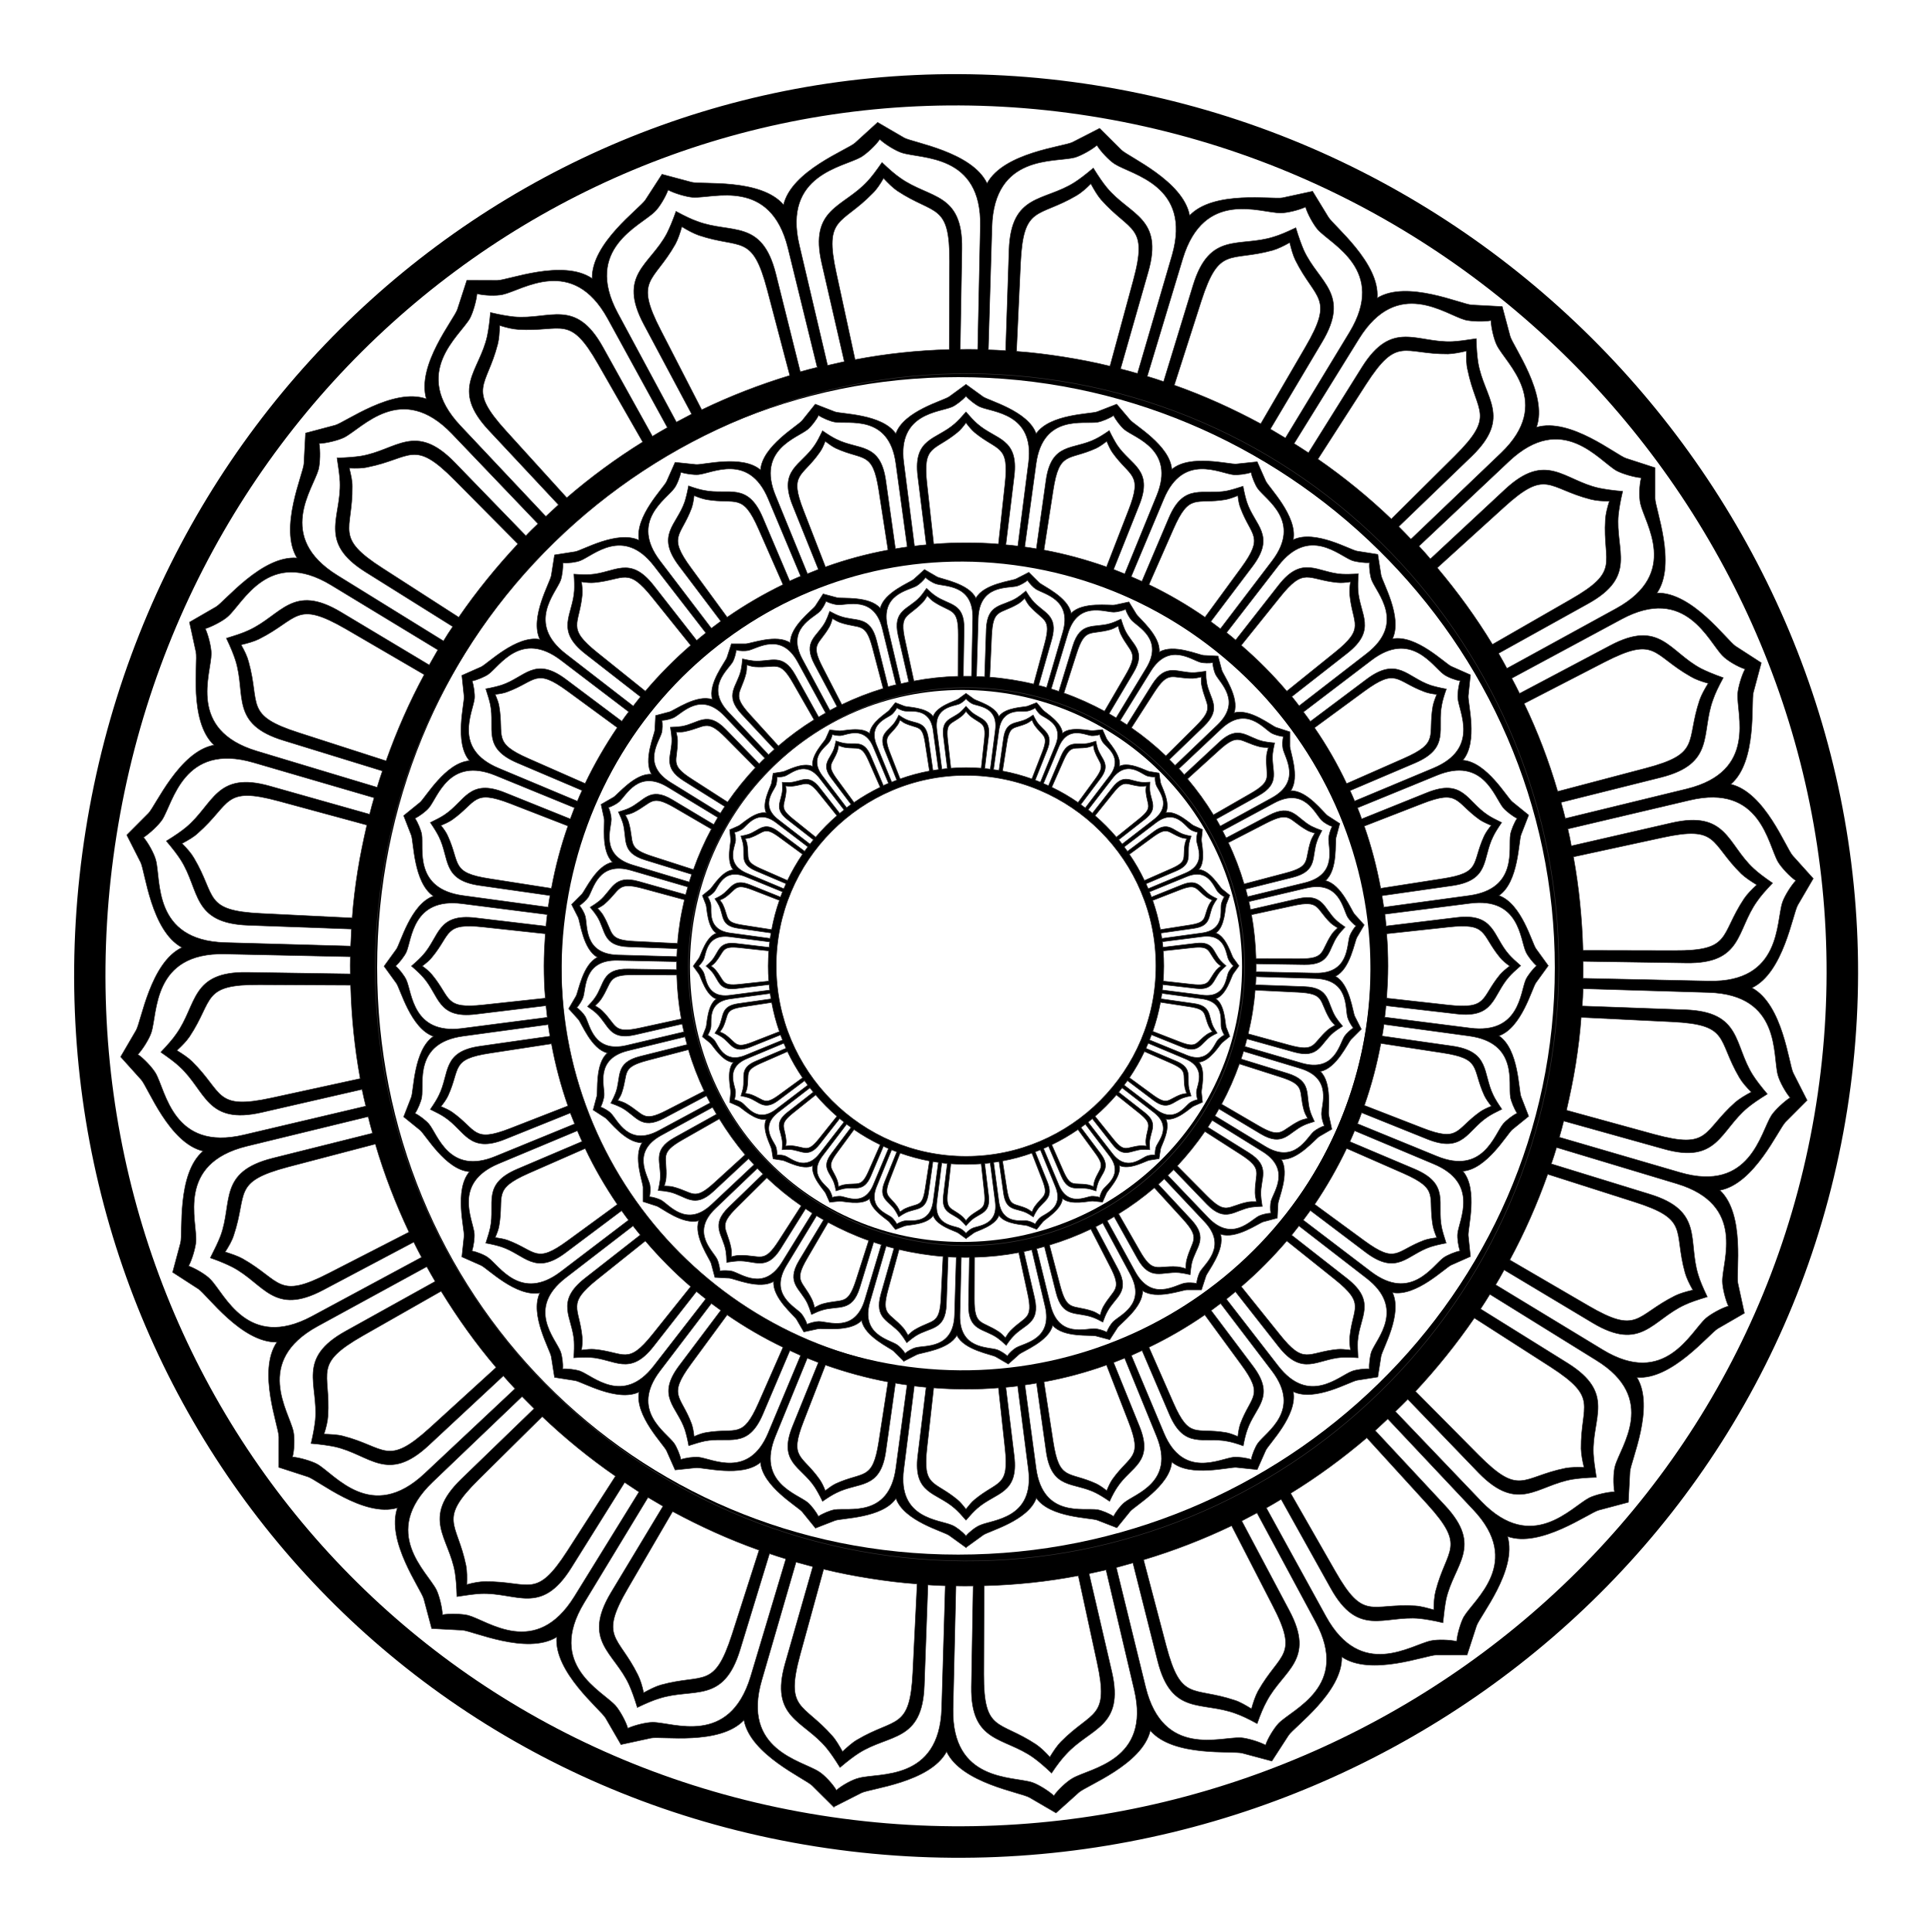 <?xml version="1.0" encoding="UTF-8" standalone="no"?>
<!-- Created with Inkscape (http://www.inkscape.org/) -->

<svg
   width="260mm"
   height="260mm"
   viewBox="0 0 260 260"
   version="1.1"
   id="svg5"
   inkscape:version="1.1.2 (b8e25be833, 2022-02-05)"
   sodipodi:docname="Phersu.svg"
   xmlns:inkscape="http://www.inkscape.org/namespaces/inkscape"
   xmlns:sodipodi="http://sodipodi.sourceforge.net/DTD/sodipodi-0.dtd"
   xmlns="http://www.w3.org/2000/svg"
   xmlns:svg="http://www.w3.org/2000/svg">
  <sodipodi:namedview
     id="namedview7"
     pagecolor="#ffffff"
     bordercolor="#666666"
     borderopacity="1.0"
     inkscape:pageshadow="2"
     inkscape:pageopacity="0.0"
     inkscape:pagecheckerboard="0"
     inkscape:document-units="mm"
     showgrid="false"
     inkscape:zoom="0.5499273"
     inkscape:cx="97.285587"
     inkscape:cy="915.57557"
     inkscape:window-width="3762"
     inkscape:window-height="2131"
     inkscape:window-x="69"
     inkscape:window-y="-9"
     inkscape:window-maximized="1"
     inkscape:current-layer="layer1" />
  <defs
     id="defs2" />
  <g
     inkscape:label="Layer 1"
     inkscape:groupmode="layer"
     id="layer1">
    <g
       id="g956"
       transform="translate(-170,-20)">
      <g
         id="g941">
        <g
           id="_313840160"
           style="clip-rule:evenodd;fill:#000000;fill-rule:evenodd;stroke-width:1.041;image-rendering:optimizeQuality;shape-rendering:geometricPrecision;text-rendering:geometricPrecision"
           transform="matrix(24.405,0,0,24.386,217.875,67.875)">
          <path
             id="_313835072"
             class="fil0 str0"
             d="M 1.046,3.545 0.704,3.582 C 0.485,3.606 0.528,3.545 0.42,3.415 0.407,3.399 0.388,3.383 0.367,3.368 0.388,3.352 0.407,3.337 0.42,3.32 0.528,3.19 0.485,3.129 0.704,3.153 l 0.341,0.037 c -0.004,0.059 -0.007,0.118 -0.007,0.177 0,0.06 0.002,0.119 0.007,0.177 z M 5.685,3.19 6.026,3.153 c 0.219,-0.024 0.177,0.038 0.284,0.168 0.013,0.016 0.032,0.032 0.053,0.047 -0.021,0.016 -0.039,0.031 -0.053,0.047 -0.107,0.13 -0.065,0.192 -0.284,0.168 L 5.685,3.545 c 0.004,-0.059 0.007,-0.118 0.007,-0.177 0,-0.06 -0.002,-0.119 -0.007,-0.177 z M 3.187,1.039 3.15,0.707 c -0.024,-0.219 0.038,-0.177 0.168,-0.284 0.016,-0.013 0.032,-0.032 0.047,-0.053 0.016,0.021 0.031,0.039 0.047,0.053 0.13,0.107 0.192,0.065 0.168,0.284 l -0.036,0.332 c -0.059,-0.005 -0.118,-0.007 -0.178,-0.007 -0.06,0 -0.12,0.002 -0.178,0.007 z m 0.357,4.657 0.036,0.332 C 3.604,6.247 3.542,6.205 3.412,6.313 3.396,6.326 3.381,6.345 3.365,6.365 3.349,6.345 3.334,6.326 3.318,6.313 3.188,6.205 3.126,6.247 3.15,6.028 L 3.187,5.696 c 0.059,0.005 0.118,0.007 0.178,0.007 0.06,0 0.12,-0.002 0.178,-0.007 z M 1.169,4.14 0.851,4.264 C 0.645,4.344 0.67,4.273 0.533,4.175 0.516,4.163 0.494,4.153 0.47,4.143 c 0.016,-0.02 0.03,-0.04 0.039,-0.059 0.07,-0.153 0.013,-0.202 0.231,-0.235 l 0.339,-0.052 c 0.022,0.118 0.052,0.232 0.091,0.343 z m 4.392,-1.544 0.319,-0.124 C 6.085,2.392 6.06,2.462 6.197,2.56 6.215,2.572 6.237,2.582 6.261,2.592 6.245,2.612 6.231,2.632 6.222,2.651 6.152,2.804 6.208,2.853 5.991,2.886 L 5.652,2.939 C 5.63,2.821 5.6,2.706 5.561,2.595 Z M 2.59,1.165 2.469,0.853 C 2.389,0.648 2.46,0.673 2.557,0.535 2.57,0.518 2.58,0.496 2.589,0.472 2.61,0.488 2.629,0.502 2.648,0.511 2.802,0.581 2.85,0.524 2.884,0.742 l 0.051,0.33 c -0.118,0.022 -0.233,0.053 -0.344,0.093 z m 1.55,4.405 0.121,0.312 C 4.341,6.087 4.271,6.063 4.173,6.2 4.161,6.217 4.151,6.239 4.141,6.263 4.121,6.247 4.101,6.233 4.082,6.224 3.928,6.154 3.88,6.211 3.846,5.993 L 3.795,5.663 C 3.914,5.641 4.029,5.61 4.14,5.57 Z M 1.443,4.683 1.168,4.884 C 0.991,5.014 0.996,4.94 0.838,4.881 0.819,4.874 0.795,4.87 0.769,4.866 0.779,4.843 0.788,4.82 0.791,4.799 0.819,4.633 0.752,4.601 0.953,4.512 l 0.312,-0.137 c 0.051,0.108 0.111,0.211 0.177,0.308 z M 5.287,2.053 5.562,1.851 C 5.74,1.721 5.734,1.795 5.892,1.854 5.912,1.862 5.935,1.866 5.961,1.869 5.951,1.893 5.943,1.915 5.939,1.936 5.911,2.102 5.978,2.135 5.777,2.223 L 5.464,2.361 C 5.413,2.253 5.354,2.15 5.287,2.053 Z M 2.048,1.443 1.849,1.171 C 1.718,0.993 1.793,0.999 1.852,0.841 1.859,0.821 1.863,0.797 1.866,0.772 1.89,0.782 1.913,0.79 1.934,0.794 2.1,0.822 2.132,0.754 2.221,0.956 l 0.135,0.307 c -0.107,0.052 -0.21,0.112 -0.308,0.18 z m 2.634,3.85 0.199,0.272 C 5.012,5.742 4.937,5.736 4.878,5.894 4.871,5.914 4.867,5.938 4.864,5.964 4.84,5.954 4.817,5.945 4.797,5.942 4.63,5.914 4.598,5.981 4.509,5.779 L 4.374,5.472 C 4.482,5.42 4.585,5.36 4.682,5.293 Z M 1.847,5.137 1.636,5.401 C 1.498,5.573 1.484,5.499 1.316,5.483 1.295,5.481 1.271,5.484 1.245,5.487 1.249,5.462 1.251,5.438 1.249,5.417 1.233,5.249 1.16,5.235 1.332,5.097 L 1.597,4.885 C 1.674,4.975 1.757,5.06 1.847,5.137 Z M 4.883,1.598 5.095,1.334 C 5.232,1.162 5.246,1.236 5.414,1.252 5.435,1.254 5.459,1.252 5.485,1.248 5.481,1.274 5.479,1.298 5.481,1.319 5.497,1.486 5.57,1.5 5.398,1.638 L 5.134,1.851 C 5.057,1.76 4.973,1.676 4.883,1.598 Z M 1.597,1.851 1.332,1.638 C 1.16,1.5 1.233,1.487 1.249,1.319 c 0.002,-0.021 -2.441e-4,-0.045 -0.004,-0.071 0.026,0.004 0.05,0.006 0.071,0.004 0.168,-0.016 0.182,-0.089 0.319,0.082 l 0.212,0.264 C 1.757,1.676 1.674,1.76 1.597,1.851 Z m 3.537,3.034 0.265,0.212 c 0.172,0.138 0.098,0.152 0.082,0.319 -0.002,0.021 2.441e-4,0.045 0.004,0.071 C 5.459,5.484 5.435,5.481 5.414,5.483 5.246,5.499 5.232,5.573 5.095,5.401 L 4.883,5.137 C 4.973,5.06 5.057,4.975 5.134,4.885 Z M 2.356,5.472 2.221,5.779 C 2.132,5.981 2.1,5.914 1.933,5.942 1.913,5.945 1.89,5.953 1.866,5.964 1.863,5.938 1.859,5.914 1.852,5.894 1.793,5.736 1.718,5.742 1.849,5.564 L 2.048,5.293 C 2.145,5.36 2.248,5.42 2.356,5.472 Z M 4.374,1.263 4.509,0.956 C 4.598,0.754 4.63,0.822 4.797,0.794 4.817,0.79 4.84,0.782 4.864,0.772 c 0.003,0.026 0.007,0.05 0.015,0.069 0.059,0.158 0.133,0.152 0.003,0.33 l -0.199,0.272 C 4.585,1.375 4.482,1.315 4.374,1.263 Z M 1.266,2.361 0.953,2.223 C 0.752,2.135 0.819,2.102 0.791,1.936 0.788,1.915 0.779,1.893 0.769,1.869 0.795,1.866 0.819,1.862 0.838,1.854 0.996,1.795 0.991,1.721 1.168,1.851 l 0.274,0.201 c -0.066,0.098 -0.126,0.201 -0.177,0.308 z m 4.199,2.014 0.312,0.137 C 5.978,4.601 5.911,4.633 5.939,4.799 5.943,4.82 5.951,4.843 5.961,4.867 5.935,4.87 5.912,4.874 5.892,4.881 5.734,4.94 5.74,5.014 5.562,4.884 L 5.288,4.683 C 5.354,4.585 5.413,4.482 5.464,4.375 Z m -2.53,1.288 -0.051,0.33 C 2.85,6.211 2.802,6.154 2.648,6.224 2.629,6.233 2.61,6.247 2.589,6.263 2.58,6.239 2.569,6.217 2.557,6.2 2.46,6.063 2.389,6.087 2.469,5.882 l 0.121,-0.312 c 0.111,0.039 0.226,0.071 0.344,0.093 z M 3.795,1.072 3.846,0.742 C 3.88,0.524 3.928,0.581 4.082,0.511 4.101,0.502 4.121,0.488 4.141,0.472 c 0.01,0.024 0.02,0.046 0.032,0.063 0.098,0.137 0.168,0.113 0.088,0.318 L 4.14,1.165 C 4.029,1.126 3.914,1.094 3.795,1.072 Z M 1.078,2.939 0.739,2.886 C 0.522,2.853 0.578,2.804 0.508,2.651 0.5,2.632 0.486,2.612 0.47,2.592 0.494,2.582 0.516,2.572 0.533,2.56 0.67,2.462 0.645,2.392 0.851,2.471 l 0.319,0.124 c -0.039,0.111 -0.069,0.225 -0.091,0.343 z m 4.147,1.831 0.374,0.285 C 5.819,5.221 5.937,5.022 5.999,4.977 6.019,4.963 6.062,4.945 6.089,4.94 6.08,4.915 6.073,4.869 6.076,4.844 6.084,4.768 6.198,4.566 5.943,4.46 L 5.508,4.277 C 5.5,4.297 5.491,4.317 5.482,4.337 L 5.839,4.488 C 6.036,4.572 5.961,4.677 5.988,4.81 5.993,4.833 6.001,4.86 6.013,4.897 5.975,4.904 5.948,4.911 5.926,4.918 5.797,4.961 5.744,5.078 5.572,4.95 L 5.264,4.717 C 5.251,4.735 5.238,4.753 5.225,4.77 Z M 4.801,5.206 5.087,5.575 C 5.256,5.793 5.421,5.631 5.493,5.604 5.516,5.595 5.562,5.589 5.589,5.591 5.587,5.565 5.593,5.518 5.601,5.496 5.629,5.424 5.791,5.258 5.573,5.09 L 5.201,4.802 C 5.188,4.819 5.174,4.836 5.161,4.853 l 0.304,0.238 C 5.633,5.222 5.534,5.304 5.525,5.44 5.524,5.463 5.525,5.491 5.527,5.53 5.489,5.527 5.46,5.527 5.437,5.528 5.302,5.537 5.22,5.636 5.088,5.467 L 4.851,5.165 c -0.017,0.014 -0.033,0.028 -0.05,0.041 z M 4.277,5.517 4.457,5.946 C 4.564,6.2 4.765,6.086 4.842,6.078 4.866,6.076 4.912,6.082 4.938,6.091 4.942,6.065 4.96,6.022 4.974,6.002 5.019,5.939 5.219,5.822 5.052,5.602 L 4.769,5.23 C 4.752,5.243 4.734,5.256 4.717,5.269 L 4.947,5.575 C 5.076,5.746 4.959,5.8 4.916,5.928 4.908,5.95 4.901,5.978 4.894,6.016 4.858,6.003 4.83,5.995 4.808,5.991 4.674,5.964 4.57,6.038 4.486,5.841 L 4.336,5.49 C 4.317,5.499 4.297,5.508 4.277,5.517 Z M 3.69,5.68 3.752,6.141 C 3.79,6.414 4.014,6.356 4.09,6.368 4.114,6.372 4.157,6.39 4.179,6.405 4.19,6.381 4.219,6.344 4.238,6.329 4.297,6.28 4.52,6.218 4.416,5.963 L 4.24,5.532 C 4.22,5.54 4.2,5.548 4.179,5.556 L 4.322,5.909 C 4.402,6.108 4.275,6.129 4.2,6.243 4.187,6.262 4.173,6.287 4.157,6.322 4.125,6.3 4.1,6.285 4.08,6.275 3.958,6.214 3.837,6.259 3.807,6.047 L 3.754,5.67 C 3.733,5.674 3.711,5.677 3.69,5.68 Z M 3.08,5.686 3.022,6.146 C 2.987,6.42 3.218,6.422 3.289,6.454 3.311,6.463 3.348,6.492 3.365,6.513 3.382,6.492 3.419,6.463 3.442,6.454 3.512,6.422 3.743,6.42 3.709,6.146 L 3.65,5.686 c -0.021,0.003 -0.043,0.005 -0.065,0.007 l 0.046,0.378 C 3.657,6.283 3.529,6.271 3.427,6.361 3.41,6.376 3.39,6.397 3.365,6.426 3.34,6.397 3.32,6.376 3.303,6.361 3.201,6.271 3.073,6.283 3.099,6.07 L 3.145,5.693 C 3.123,5.691 3.102,5.688 3.08,5.686 Z M 2.49,5.532 2.314,5.963 C 2.21,6.218 2.433,6.28 2.492,6.328 2.511,6.344 2.54,6.381 2.551,6.405 2.573,6.39 2.616,6.372 2.64,6.368 2.716,6.356 2.94,6.414 2.978,6.14 L 3.04,5.68 C 3.019,5.677 2.997,5.674 2.976,5.67 L 2.923,6.047 C 2.893,6.259 2.772,6.214 2.651,6.275 2.63,6.285 2.606,6.3 2.574,6.322 2.557,6.287 2.543,6.262 2.53,6.242 2.455,6.129 2.328,6.108 2.408,5.909 L 2.551,5.556 C 2.53,5.548 2.51,5.54 2.49,5.532 Z M 1.961,5.23 1.678,5.602 c -0.167,0.22 0.033,0.337 0.078,0.4 0.014,0.02 0.032,0.063 0.037,0.089 0.025,-0.009 0.072,-0.015 0.096,-0.013 0.077,0.008 0.278,0.122 0.385,-0.133 L 2.453,5.517 C 2.433,5.508 2.413,5.499 2.394,5.49 l -0.149,0.351 c -0.084,0.197 -0.189,0.122 -0.322,0.149 -0.023,0.005 -0.05,0.013 -0.087,0.025 -0.007,-0.038 -0.014,-0.066 -0.021,-0.088 -0.043,-0.129 -0.16,-0.182 -0.032,-0.353 l 0.23,-0.306 C 1.996,5.256 1.979,5.243 1.961,5.23 Z M 1.529,4.802 1.157,5.089 c -0.218,0.169 -0.056,0.334 -0.028,0.406 0.009,0.023 0.015,0.069 0.012,0.096 0.027,-0.002 0.073,0.004 0.096,0.012 0.072,0.027 0.237,0.19 0.406,-0.028 L 1.93,5.205 C 1.913,5.192 1.896,5.178 1.879,5.164 l -0.237,0.303 c -0.132,0.169 -0.214,0.069 -0.35,0.061 -0.023,-0.001 -0.052,-8.189e-4 -0.09,0.002 0.003,-0.039 0.003,-0.067 0.002,-0.09 -0.009,-0.136 -0.108,-0.218 0.061,-0.35 L 1.569,4.852 C 1.556,4.836 1.542,4.819 1.529,4.802 Z M 1.222,4.277 0.787,4.459 c -0.254,0.107 -0.14,0.308 -0.133,0.385 0.002,0.024 -0.004,0.071 -0.013,0.096 0.026,0.005 0.07,0.022 0.089,0.037 0.062,0.045 0.18,0.245 0.4,0.078 l 0.374,-0.285 c -0.013,-0.017 -0.026,-0.035 -0.038,-0.052 l -0.309,0.232 C 0.987,5.078 0.933,4.961 0.804,4.918 0.782,4.911 0.755,4.904 0.717,4.897 0.729,4.86 0.737,4.833 0.742,4.81 0.769,4.677 0.694,4.572 0.891,4.488 l 0.357,-0.152 c -0.009,-0.02 -0.018,-0.039 -0.026,-0.059 z M 1.061,3.691 0.592,3.755 c -0.273,0.037 -0.215,0.261 -0.228,0.337 -0.004,0.024 -0.022,0.067 -0.037,0.089 0.024,0.011 0.061,0.04 0.077,0.059 0.049,0.06 0.111,0.283 0.366,0.178 l 0.437,-0.179 C 1.199,4.22 1.191,4.2 1.183,4.179 l -0.36,0.145 c -0.199,0.08 -0.22,-0.047 -0.333,-0.122 -0.019,-0.013 -0.044,-0.026 -0.079,-0.043 0.022,-0.032 0.037,-0.056 0.047,-0.077 0.061,-0.122 0.016,-0.242 0.228,-0.272 l 0.385,-0.055 c -0.004,-0.021 -0.007,-0.043 -0.01,-0.064 z M 1.056,3.084 0.586,3.024 c -0.274,-0.035 -0.276,0.197 -0.307,0.267 -0.01,0.022 -0.039,0.059 -0.059,0.077 0.02,0.017 0.049,0.054 0.059,0.077 0.032,0.07 0.034,0.302 0.307,0.267 L 1.056,3.651 C 1.054,3.63 1.051,3.608 1.049,3.587 L 0.662,3.634 c -0.212,0.026 -0.2,-0.102 -0.29,-0.204 -0.015,-0.017 -0.036,-0.037 -0.065,-0.062 0.029,-0.025 0.05,-0.045 0.065,-0.062 0.09,-0.102 0.078,-0.23 0.29,-0.204 L 1.049,3.148 c 0.002,-0.022 0.004,-0.043 0.007,-0.065 z m 0.151,-0.589 -0.437,-0.179 c -0.255,-0.104 -0.317,0.119 -0.366,0.178 -0.015,0.019 -0.053,0.047 -0.077,0.059 0.015,0.022 0.033,0.065 0.037,0.089 0.012,0.076 -0.046,0.3 0.228,0.337 l 0.469,0.064 c 0.003,-0.021 0.006,-0.043 0.01,-0.064 l -0.385,-0.055 C 0.474,2.895 0.519,2.775 0.458,2.653 0.448,2.633 0.433,2.608 0.411,2.576 0.446,2.559 0.471,2.546 0.49,2.533 c 0.113,-0.075 0.135,-0.202 0.333,-0.122 l 0.36,0.145 c 0.008,-0.02 0.015,-0.041 0.023,-0.061 z m 0.298,-0.53 -0.374,-0.285 c -0.22,-0.167 -0.337,0.033 -0.4,0.078 -0.02,0.014 -0.063,0.032 -0.089,0.037 0.009,0.025 0.015,0.072 0.013,0.096 -0.008,0.077 -0.122,0.278 0.133,0.385 L 1.222,2.458 c 0.008,-0.02 0.017,-0.04 0.026,-0.059 L 0.891,2.247 c -0.197,-0.084 -0.122,-0.189 -0.149,-0.322 -0.005,-0.023 -0.013,-0.05 -0.025,-0.087 0.038,-0.007 0.066,-0.014 0.088,-0.021 0.129,-0.043 0.182,-0.16 0.353,-0.032 l 0.309,0.232 c 0.012,-0.018 0.025,-0.035 0.038,-0.052 z m 0.425,-0.436 -0.286,-0.37 c -0.169,-0.218 -0.334,-0.056 -0.406,-0.028 -0.023,0.009 -0.069,0.015 -0.096,0.012 0.002,0.027 -0.004,0.073 -0.012,0.096 -0.027,0.072 -0.19,0.237 0.028,0.406 l 0.372,0.288 c 0.013,-0.017 0.027,-0.034 0.04,-0.051 L 1.266,1.645 c -0.169,-0.132 -0.069,-0.214 -0.061,-0.35 0.001,-0.023 8.228e-4,-0.052 -0.002,-0.09 0.039,0.003 0.067,0.003 0.09,0.002 0.136,-0.009 0.218,-0.108 0.35,0.061 l 0.237,0.303 c 0.017,-0.014 0.033,-0.028 0.05,-0.041 z m 0.524,-0.311 -0.18,-0.429 c -0.107,-0.254 -0.308,-0.14 -0.385,-0.133 -0.024,0.002 -0.071,-0.004 -0.096,-0.013 -0.005,0.026 -0.022,0.07 -0.037,0.089 -0.045,0.062 -0.245,0.18 -0.078,0.4 l 0.283,0.372 c 0.017,-0.013 0.035,-0.026 0.052,-0.039 l -0.231,-0.306 c -0.129,-0.171 -0.012,-0.224 0.032,-0.353 0.007,-0.022 0.014,-0.05 0.021,-0.088 0.037,0.013 0.064,0.021 0.087,0.025 0.133,0.027 0.238,-0.048 0.322,0.149 l 0.149,0.351 c 0.02,-0.009 0.039,-0.018 0.059,-0.026 z m 0.587,-0.164 -0.063,-0.46 c -0.037,-0.273 -0.261,-0.215 -0.337,-0.228 -0.024,-0.004 -0.067,-0.022 -0.089,-0.037 -0.011,0.024 -0.04,0.061 -0.059,0.077 -0.06,0.049 -0.283,0.111 -0.178,0.366 l 0.176,0.431 c 0.02,-0.008 0.04,-0.016 0.06,-0.024 l -0.142,-0.353 c -0.08,-0.199 0.047,-0.22 0.122,-0.333 0.013,-0.019 0.026,-0.044 0.043,-0.079 0.032,0.022 0.056,0.037 0.077,0.047 0.122,0.061 0.242,0.016 0.272,0.228 L 2.976,1.065 C 2.998,1.061 3.019,1.058 3.04,1.055 Z m 0.61,-0.005 0.059,-0.461 C 3.743,0.316 3.512,0.313 3.442,0.282 3.419,0.272 3.382,0.243 3.365,0.223 3.348,0.243 3.311,0.272 3.289,0.282 3.218,0.313 2.987,0.316 3.022,0.589 l 0.059,0.461 c 0.021,-0.003 0.043,-0.005 0.065,-0.007 L 3.099,0.665 C 3.073,0.453 3.201,0.465 3.303,0.375 3.32,0.36 3.34,0.339 3.365,0.31 3.39,0.339 3.41,0.36 3.427,0.375 3.529,0.465 3.657,0.453 3.631,0.665 L 3.585,1.043 c 0.022,0.002 0.043,0.004 0.065,0.007 z m 0.59,0.153 0.176,-0.431 C 4.52,0.517 4.297,0.455 4.238,0.407 4.219,0.391 4.19,0.354 4.179,0.33 4.157,0.345 4.114,0.363 4.09,0.367 4.014,0.379 3.79,0.322 3.752,0.595 l -0.063,0.46 c 0.021,0.003 0.043,0.006 0.064,0.01 l 0.053,-0.377 c 0.03,-0.212 0.15,-0.167 0.272,-0.228 0.021,-0.01 0.045,-0.025 0.077,-0.047 0.017,0.035 0.031,0.06 0.043,0.079 0.075,0.113 0.202,0.135 0.122,0.333 L 4.179,1.179 c 0.02,0.008 0.04,0.016 0.06,0.024 z m 0.529,0.302 0.283,-0.372 C 5.219,0.913 5.019,0.796 4.974,0.733 4.96,0.714 4.942,0.67 4.937,0.644 c -0.025,0.009 -0.072,0.015 -0.096,0.013 -0.077,-0.008 -0.278,-0.122 -0.385,0.133 l -0.18,0.429 c 0.02,0.009 0.04,0.017 0.059,0.026 l 0.149,-0.351 c 0.084,-0.197 0.189,-0.122 0.322,-0.149 0.023,-0.005 0.05,-0.013 0.087,-0.025 0.007,0.038 0.014,0.066 0.021,0.088 0.043,0.129 0.16,0.182 0.032,0.353 l -0.231,0.306 c 0.018,0.013 0.035,0.026 0.052,0.039 z m 0.432,0.428 0.372,-0.288 c 0.218,-0.169 0.056,-0.334 0.028,-0.406 -0.009,-0.023 -0.015,-0.069 -0.012,-0.096 -0.027,0.002 -0.073,-0.004 -0.096,-0.012 -0.072,-0.027 -0.237,-0.19 -0.406,0.028 l -0.286,0.37 c 0.017,0.013 0.034,0.027 0.05,0.041 l 0.237,-0.303 c 0.132,-0.169 0.214,-0.069 0.35,-0.061 0.023,0.001 0.052,8.189e-4 0.09,-0.002 -0.003,0.039 -0.003,0.067 -0.002,0.09 0.009,0.136 0.108,0.218 -0.061,0.35 l -0.304,0.238 c 0.014,0.017 0.027,0.034 0.04,0.051 z m 0.307,0.525 0.435,-0.182 c 0.254,-0.107 0.14,-0.308 0.133,-0.385 -0.002,-0.024 0.004,-0.071 0.013,-0.096 C 6.062,1.79 6.019,1.773 5.999,1.758 5.937,1.713 5.819,1.514 5.6,1.681 l -0.374,0.285 c 0.013,0.017 0.026,0.035 0.038,0.052 l 0.309,-0.232 c 0.171,-0.129 0.224,-0.012 0.353,0.032 0.022,0.007 0.05,0.014 0.088,0.021 -0.013,0.037 -0.021,0.064 -0.025,0.087 -0.027,0.133 0.048,0.238 -0.149,0.322 l -0.357,0.152 c 0.009,0.02 0.018,0.039 0.026,0.059 z m 0.161,0.586 0.469,-0.064 c 0.273,-0.037 0.215,-0.261 0.228,-0.337 0.004,-0.024 0.022,-0.067 0.037,-0.089 -0.024,-0.011 -0.061,-0.04 -0.077,-0.059 -0.049,-0.06 -0.111,-0.283 -0.366,-0.178 l -0.437,0.179 c 0.008,0.02 0.016,0.04 0.023,0.061 l 0.36,-0.145 c 0.199,-0.08 0.22,0.047 0.333,0.122 0.019,0.013 0.044,0.026 0.079,0.043 -0.022,0.032 -0.037,0.056 -0.047,0.077 -0.061,0.122 -0.016,0.242 -0.228,0.272 l -0.385,0.055 c 0.004,0.021 0.007,0.043 0.01,0.064 z m 0.005,0.607 0.47,0.06 c 0.274,0.035 0.276,-0.197 0.307,-0.267 0.01,-0.022 0.039,-0.059 0.059,-0.077 -0.02,-0.017 -0.049,-0.054 -0.059,-0.077 -0.032,-0.07 -0.034,-0.302 -0.307,-0.267 l -0.47,0.06 c 0.003,0.021 0.005,0.043 0.007,0.065 l 0.387,-0.047 c 0.212,-0.026 0.2,0.102 0.29,0.204 0.015,0.017 0.036,0.037 0.065,0.062 -0.029,0.025 -0.05,0.045 -0.065,0.062 -0.09,0.102 -0.078,0.23 -0.29,0.204 L 5.681,3.587 c -0.002,0.022 -0.004,0.043 -0.007,0.065 z m -0.127,0.528 0.36,0.145 c 0.199,0.08 0.22,-0.047 0.333,-0.122 0.019,-0.013 0.044,-0.026 0.079,-0.043 -0.022,-0.032 -0.037,-0.056 -0.047,-0.077 -0.06,-0.122 -0.016,-0.242 -0.228,-0.272 l -0.385,-0.055 c 0.004,-0.021 0.007,-0.043 0.01,-0.064 l 0.469,0.064 c 0.273,0.037 0.215,0.261 0.228,0.337 0.004,0.024 0.022,0.067 0.037,0.089 -0.024,0.011 -0.061,0.04 -0.077,0.059 -0.049,0.06 -0.111,0.283 -0.366,0.178 l -0.437,-0.179 c 0.008,-0.02 0.016,-0.04 0.023,-0.061 z m 0.105,-0.383 0.339,0.052 c 0.218,0.033 0.161,0.082 0.231,0.235 0.009,0.019 0.023,0.039 0.039,0.059 -0.024,0.01 -0.046,0.02 -0.063,0.032 -0.137,0.098 -0.113,0.168 -0.318,0.088 l -0.319,-0.124 c 0.039,-0.111 0.069,-0.225 0.091,-0.343 z m -2.287,-2.671 c 1.233,0 2.233,1.004 2.233,2.242 0,1.238 -1,2.242 -2.233,2.242 -1.233,0 -2.233,-1.004 -2.233,-2.242 0,-1.238 1,-2.242 2.233,-2.242 z m -3.54e-5,5.452 0.094,-0.068 c 0.031,-0.022 0.249,-0.079 0.293,-0.204 0.075,0.109 0.3,0.108 0.336,0.122 l 0.108,0.042 0.073,-0.09 c 0.024,-0.03 0.22,-0.141 0.23,-0.273 0.101,0.086 0.318,0.026 0.356,0.03 l 0.115,0.012 0.047,-0.106 c 0.016,-0.035 0.176,-0.193 0.152,-0.324 0.12,0.057 0.314,-0.057 0.352,-0.063 l 0.114,-0.018 0.018,-0.114 c 0.006,-0.038 0.12,-0.232 0.063,-0.352 0.13,0.024 0.289,-0.136 0.324,-0.152 l 0.106,-0.047 -0.012,-0.115 c -0.004,-0.038 0.056,-0.256 -0.03,-0.356 0.132,-0.01 0.244,-0.206 0.273,-0.23 l 0.09,-0.073 -0.042,-0.108 c -0.014,-0.036 -0.012,-0.261 -0.122,-0.336 0.125,-0.044 0.182,-0.262 0.204,-0.293 l 0.068,-0.094 -0.068,-0.094 c -0.022,-0.031 -0.079,-0.249 -0.204,-0.293 0.109,-0.075 0.108,-0.3 0.122,-0.336 l 0.042,-0.108 -0.09,-0.073 c -0.03,-0.024 -0.141,-0.22 -0.273,-0.23 0.086,-0.101 0.026,-0.318 0.03,-0.356 l 0.012,-0.115 -0.106,-0.047 c -0.035,-0.016 -0.193,-0.176 -0.324,-0.152 0.057,-0.12 -0.057,-0.314 -0.063,-0.352 l -0.018,-0.114 -0.114,-0.018 c -0.038,-0.006 -0.232,-0.12 -0.352,-0.063 0.024,-0.13 -0.136,-0.289 -0.152,-0.324 l -0.047,-0.106 -0.115,0.012 c -0.038,0.004 -0.256,-0.056 -0.356,0.03 -0.01,-0.132 -0.206,-0.244 -0.23,-0.273 L 4.196,0.267 4.088,0.309 C 4.052,0.322 3.827,0.321 3.752,0.43 3.708,0.305 3.49,0.248 3.459,0.226 L 3.365,0.158 3.272,0.226 C 3.241,0.248 3.022,0.305 2.978,0.43 2.903,0.321 2.678,0.322 2.642,0.309 L 2.534,0.267 2.462,0.357 c -0.024,0.03 -0.22,0.141 -0.23,0.273 -0.101,-0.086 -0.318,-0.026 -0.356,-0.03 l -0.115,-0.012 -0.047,0.106 c -0.016,0.035 -0.176,0.193 -0.152,0.324 -0.12,-0.057 -0.314,0.057 -0.352,0.063 l -0.114,0.018 -0.018,0.114 c -0.006,0.038 -0.12,0.232 -0.063,0.352 -0.13,-0.024 -0.289,0.136 -0.324,0.152 l -0.106,0.047 0.012,0.115 c 0.004,0.038 -0.056,0.255 0.03,0.356 -0.132,0.01 -0.244,0.206 -0.273,0.23 l -0.09,0.073 0.042,0.108 c 0.014,0.036 0.012,0.261 0.122,0.336 -0.125,0.044 -0.182,0.262 -0.204,0.293 l -0.068,0.094 0.068,0.094 c 0.022,0.031 0.079,0.249 0.204,0.293 -0.109,0.075 -0.108,0.3 -0.122,0.336 l -0.042,0.108 0.09,0.073 c 0.03,0.024 0.141,0.22 0.273,0.23 -0.086,0.101 -0.026,0.318 -0.03,0.356 L 0.585,4.973 0.691,5.02 c 0.035,0.016 0.193,0.176 0.324,0.152 -0.057,0.12 0.057,0.314 0.063,0.352 l 0.018,0.114 0.114,0.018 c 0.038,0.006 0.232,0.12 0.352,0.063 -0.024,0.13 0.136,0.289 0.152,0.324 l 0.047,0.106 0.115,-0.012 c 0.038,-0.004 0.255,0.056 0.356,-0.03 0.01,0.132 0.206,0.244 0.23,0.273 l 0.073,0.09 0.108,-0.042 c 0.036,-0.014 0.261,-0.012 0.336,-0.122 0.044,0.125 0.262,0.182 0.293,0.204 l 0.094,0.068 z"
             inkscape:connector-curvature="0"
             style="fill:#000000;stroke:#373435;stroke-width:0.003" />
          <path
             id="_313840784"
             class="fil0"
             d="m 3.323,0.118 c -1.795,0 -3.205,1.458 -3.205,3.258 0,1.8 1.409,3.24 3.204,3.24 1.795,0 3.29,-1.439 3.29,-3.239 0,-1.8 -1.494,-3.259 -3.289,-3.259 z M 3.322,0 c 1.86,0 3.409,1.512 3.409,3.378 0,1.866 -1.549,3.357 -3.41,3.357 -1.86,0 -3.321,-1.493 -3.321,-3.358 C -1.5e-6,1.511 1.461,0 3.322,0 Z"
             inkscape:connector-curvature="0"
             style="fill:#000000;stroke-width:1.041" />
        </g>
        <g
           id="_313840160-2"
           style="clip-rule:evenodd;fill:#000000;fill-rule:evenodd;stroke-width:2.221;image-rendering:optimizeQuality;shape-rendering:geometricPrecision;text-rendering:geometricPrecision"
           transform="matrix(11.441,0,0,11.432,261.501,111.501)">
          <path
             id="_313835072-6"
             class="fil0 str0"
             d="M 1.046,3.545 0.704,3.582 C 0.485,3.606 0.528,3.545 0.42,3.415 0.407,3.399 0.388,3.383 0.367,3.368 0.388,3.352 0.407,3.337 0.42,3.32 0.528,3.19 0.485,3.129 0.704,3.153 l 0.341,0.037 c -0.004,0.059 -0.007,0.118 -0.007,0.177 0,0.06 0.002,0.119 0.007,0.177 z M 5.685,3.19 6.026,3.153 c 0.219,-0.024 0.177,0.038 0.284,0.168 0.013,0.016 0.032,0.032 0.053,0.047 -0.021,0.016 -0.039,0.031 -0.053,0.047 -0.107,0.13 -0.065,0.192 -0.284,0.168 L 5.685,3.545 c 0.004,-0.059 0.007,-0.118 0.007,-0.177 0,-0.06 -0.002,-0.119 -0.007,-0.177 z M 3.187,1.039 3.15,0.707 c -0.024,-0.219 0.038,-0.177 0.168,-0.284 0.016,-0.013 0.032,-0.032 0.047,-0.053 0.016,0.021 0.031,0.039 0.047,0.053 0.13,0.107 0.192,0.065 0.168,0.284 l -0.036,0.332 c -0.059,-0.005 -0.118,-0.007 -0.178,-0.007 -0.06,0 -0.12,0.002 -0.178,0.007 z m 0.357,4.657 0.036,0.332 C 3.604,6.247 3.542,6.205 3.412,6.313 3.396,6.326 3.381,6.345 3.365,6.365 3.349,6.345 3.334,6.326 3.318,6.313 3.188,6.205 3.126,6.247 3.15,6.028 L 3.187,5.696 c 0.059,0.005 0.118,0.007 0.178,0.007 0.06,0 0.12,-0.002 0.178,-0.007 z M 1.169,4.14 0.851,4.264 C 0.645,4.344 0.67,4.273 0.533,4.175 0.516,4.163 0.494,4.153 0.47,4.143 c 0.016,-0.02 0.03,-0.04 0.039,-0.059 0.07,-0.153 0.013,-0.202 0.231,-0.235 l 0.339,-0.052 c 0.022,0.118 0.052,0.232 0.091,0.343 z m 4.392,-1.544 0.319,-0.124 C 6.085,2.392 6.06,2.462 6.197,2.56 6.215,2.572 6.237,2.582 6.261,2.592 6.245,2.612 6.231,2.632 6.222,2.651 6.152,2.804 6.208,2.853 5.991,2.886 L 5.652,2.939 C 5.63,2.821 5.6,2.706 5.561,2.595 Z M 2.59,1.165 2.469,0.853 C 2.389,0.648 2.46,0.673 2.557,0.535 2.57,0.518 2.58,0.496 2.589,0.472 2.61,0.488 2.629,0.502 2.648,0.511 2.802,0.581 2.85,0.524 2.884,0.742 l 0.051,0.33 c -0.118,0.022 -0.233,0.053 -0.344,0.093 z m 1.55,4.405 0.121,0.312 C 4.341,6.087 4.271,6.063 4.173,6.2 4.161,6.217 4.151,6.239 4.141,6.263 4.121,6.247 4.101,6.233 4.082,6.224 3.928,6.154 3.88,6.211 3.846,5.993 L 3.795,5.663 C 3.914,5.641 4.029,5.61 4.14,5.57 Z M 1.443,4.683 1.168,4.884 C 0.991,5.014 0.996,4.94 0.838,4.881 0.819,4.874 0.795,4.87 0.769,4.866 0.779,4.843 0.788,4.82 0.791,4.799 0.819,4.633 0.752,4.601 0.953,4.512 l 0.312,-0.137 c 0.051,0.108 0.111,0.211 0.177,0.308 z M 5.287,2.053 5.562,1.851 C 5.74,1.721 5.734,1.795 5.892,1.854 5.912,1.862 5.935,1.866 5.961,1.869 5.951,1.893 5.943,1.915 5.939,1.936 5.911,2.102 5.978,2.135 5.777,2.223 L 5.464,2.361 C 5.413,2.253 5.354,2.15 5.287,2.053 Z M 2.048,1.443 1.849,1.171 C 1.718,0.993 1.793,0.999 1.852,0.841 1.859,0.821 1.863,0.797 1.866,0.772 1.89,0.782 1.913,0.79 1.934,0.794 2.1,0.822 2.132,0.754 2.221,0.956 l 0.135,0.307 c -0.107,0.052 -0.21,0.112 -0.308,0.18 z m 2.634,3.85 0.199,0.272 C 5.012,5.742 4.937,5.736 4.878,5.894 4.871,5.914 4.867,5.938 4.864,5.964 4.84,5.954 4.817,5.945 4.797,5.942 4.63,5.914 4.598,5.981 4.509,5.779 L 4.374,5.472 C 4.482,5.42 4.585,5.36 4.682,5.293 Z M 1.847,5.137 1.636,5.401 C 1.498,5.573 1.484,5.499 1.316,5.483 1.295,5.481 1.271,5.484 1.245,5.487 1.249,5.462 1.251,5.438 1.249,5.417 1.233,5.249 1.16,5.235 1.332,5.097 L 1.597,4.885 C 1.674,4.975 1.757,5.06 1.847,5.137 Z M 4.883,1.598 5.095,1.334 C 5.232,1.162 5.246,1.236 5.414,1.252 5.435,1.254 5.459,1.252 5.485,1.248 5.481,1.274 5.479,1.298 5.481,1.319 5.497,1.486 5.57,1.5 5.398,1.638 L 5.134,1.851 C 5.057,1.76 4.973,1.676 4.883,1.598 Z M 1.597,1.851 1.332,1.638 C 1.16,1.5 1.233,1.487 1.249,1.319 c 0.002,-0.021 -2.441e-4,-0.045 -0.004,-0.071 0.026,0.004 0.05,0.006 0.071,0.004 0.168,-0.016 0.182,-0.089 0.319,0.082 l 0.212,0.264 C 1.757,1.676 1.674,1.76 1.597,1.851 Z m 3.537,3.034 0.265,0.212 c 0.172,0.138 0.098,0.152 0.082,0.319 -0.002,0.021 2.441e-4,0.045 0.004,0.071 C 5.459,5.484 5.435,5.481 5.414,5.483 5.246,5.499 5.232,5.573 5.095,5.401 L 4.883,5.137 C 4.973,5.06 5.057,4.975 5.134,4.885 Z M 2.356,5.472 2.221,5.779 C 2.132,5.981 2.1,5.914 1.933,5.942 1.913,5.945 1.89,5.953 1.866,5.964 1.863,5.938 1.859,5.914 1.852,5.894 1.793,5.736 1.718,5.742 1.849,5.564 L 2.048,5.293 C 2.145,5.36 2.248,5.42 2.356,5.472 Z M 4.374,1.263 4.509,0.956 C 4.598,0.754 4.63,0.822 4.797,0.794 4.817,0.79 4.84,0.782 4.864,0.772 c 0.003,0.026 0.007,0.05 0.015,0.069 0.059,0.158 0.133,0.152 0.003,0.33 l -0.199,0.272 C 4.585,1.375 4.482,1.315 4.374,1.263 Z M 1.266,2.361 0.953,2.223 C 0.752,2.135 0.819,2.102 0.791,1.936 0.788,1.915 0.779,1.893 0.769,1.869 0.795,1.866 0.819,1.862 0.838,1.854 0.996,1.795 0.991,1.721 1.168,1.851 l 0.274,0.201 c -0.066,0.098 -0.126,0.201 -0.177,0.308 z m 4.199,2.014 0.312,0.137 C 5.978,4.601 5.911,4.633 5.939,4.799 5.943,4.82 5.951,4.843 5.961,4.867 5.935,4.87 5.912,4.874 5.892,4.881 5.734,4.94 5.74,5.014 5.562,4.884 L 5.288,4.683 C 5.354,4.585 5.413,4.482 5.464,4.375 Z m -2.53,1.288 -0.051,0.33 C 2.85,6.211 2.802,6.154 2.648,6.224 2.629,6.233 2.61,6.247 2.589,6.263 2.58,6.239 2.569,6.217 2.557,6.2 2.46,6.063 2.389,6.087 2.469,5.882 l 0.121,-0.312 c 0.111,0.039 0.226,0.071 0.344,0.093 z M 3.795,1.072 3.846,0.742 C 3.88,0.524 3.928,0.581 4.082,0.511 4.101,0.502 4.121,0.488 4.141,0.472 c 0.01,0.024 0.02,0.046 0.032,0.063 0.098,0.137 0.168,0.113 0.088,0.318 L 4.14,1.165 C 4.029,1.126 3.914,1.094 3.795,1.072 Z M 1.078,2.939 0.739,2.886 C 0.522,2.853 0.578,2.804 0.508,2.651 0.5,2.632 0.486,2.612 0.47,2.592 0.494,2.582 0.516,2.572 0.533,2.56 0.67,2.462 0.645,2.392 0.851,2.471 l 0.319,0.124 c -0.039,0.111 -0.069,0.225 -0.091,0.343 z m 4.147,1.831 0.374,0.285 C 5.819,5.221 5.937,5.022 5.999,4.977 6.019,4.963 6.062,4.945 6.089,4.94 6.08,4.915 6.073,4.869 6.076,4.844 6.084,4.768 6.198,4.566 5.943,4.46 L 5.508,4.277 C 5.5,4.297 5.491,4.317 5.482,4.337 L 5.839,4.488 C 6.036,4.572 5.961,4.677 5.988,4.81 5.993,4.833 6.001,4.86 6.013,4.897 5.975,4.904 5.948,4.911 5.926,4.918 5.797,4.961 5.744,5.078 5.572,4.95 L 5.264,4.717 C 5.251,4.735 5.238,4.753 5.225,4.77 Z M 4.801,5.206 5.087,5.575 C 5.256,5.793 5.421,5.631 5.493,5.604 5.516,5.595 5.562,5.589 5.589,5.591 5.587,5.565 5.593,5.518 5.601,5.496 5.629,5.424 5.791,5.258 5.573,5.09 L 5.201,4.802 C 5.188,4.819 5.174,4.836 5.161,4.853 l 0.304,0.238 C 5.633,5.222 5.534,5.304 5.525,5.44 5.524,5.463 5.525,5.491 5.527,5.53 5.489,5.527 5.46,5.527 5.437,5.528 5.302,5.537 5.22,5.636 5.088,5.467 L 4.851,5.165 c -0.017,0.014 -0.033,0.028 -0.05,0.041 z M 4.277,5.517 4.457,5.946 C 4.564,6.2 4.765,6.086 4.842,6.078 4.866,6.076 4.912,6.082 4.938,6.091 4.942,6.065 4.96,6.022 4.974,6.002 5.019,5.939 5.219,5.822 5.052,5.602 L 4.769,5.23 C 4.752,5.243 4.734,5.256 4.717,5.269 L 4.947,5.575 C 5.076,5.746 4.959,5.8 4.916,5.928 4.908,5.95 4.901,5.978 4.894,6.016 4.858,6.003 4.83,5.995 4.808,5.991 4.674,5.964 4.57,6.038 4.486,5.841 L 4.336,5.49 C 4.317,5.499 4.297,5.508 4.277,5.517 Z M 3.69,5.68 3.752,6.141 C 3.79,6.414 4.014,6.356 4.09,6.368 4.114,6.372 4.157,6.39 4.179,6.405 4.19,6.381 4.219,6.344 4.238,6.329 4.297,6.28 4.52,6.218 4.416,5.963 L 4.24,5.532 C 4.22,5.54 4.2,5.548 4.179,5.556 L 4.322,5.909 C 4.402,6.108 4.275,6.129 4.2,6.243 4.187,6.262 4.173,6.287 4.157,6.322 4.125,6.3 4.1,6.285 4.08,6.275 3.958,6.214 3.837,6.259 3.807,6.047 L 3.754,5.67 C 3.733,5.674 3.711,5.677 3.69,5.68 Z M 3.08,5.686 3.022,6.146 C 2.987,6.42 3.218,6.422 3.289,6.454 3.311,6.463 3.348,6.492 3.365,6.513 3.382,6.492 3.419,6.463 3.442,6.454 3.512,6.422 3.743,6.42 3.709,6.146 L 3.65,5.686 c -0.021,0.003 -0.043,0.005 -0.065,0.007 l 0.046,0.378 C 3.657,6.283 3.529,6.271 3.427,6.361 3.41,6.376 3.39,6.397 3.365,6.426 3.34,6.397 3.32,6.376 3.303,6.361 3.201,6.271 3.073,6.283 3.099,6.07 L 3.145,5.693 C 3.123,5.691 3.102,5.688 3.08,5.686 Z M 2.49,5.532 2.314,5.963 C 2.21,6.218 2.433,6.28 2.492,6.328 2.511,6.344 2.54,6.381 2.551,6.405 2.573,6.39 2.616,6.372 2.64,6.368 2.716,6.356 2.94,6.414 2.978,6.14 L 3.04,5.68 C 3.019,5.677 2.997,5.674 2.976,5.67 L 2.923,6.047 C 2.893,6.259 2.772,6.214 2.651,6.275 2.63,6.285 2.606,6.3 2.574,6.322 2.557,6.287 2.543,6.262 2.53,6.242 2.455,6.129 2.328,6.108 2.408,5.909 L 2.551,5.556 C 2.53,5.548 2.51,5.54 2.49,5.532 Z M 1.961,5.23 1.678,5.602 c -0.167,0.22 0.033,0.337 0.078,0.4 0.014,0.02 0.032,0.063 0.037,0.089 0.025,-0.009 0.072,-0.015 0.096,-0.013 0.077,0.008 0.278,0.122 0.385,-0.133 L 2.453,5.517 C 2.433,5.508 2.413,5.499 2.394,5.49 l -0.149,0.351 c -0.084,0.197 -0.189,0.122 -0.322,0.149 -0.023,0.005 -0.05,0.013 -0.087,0.025 -0.007,-0.038 -0.014,-0.066 -0.021,-0.088 -0.043,-0.129 -0.16,-0.182 -0.032,-0.353 l 0.23,-0.306 C 1.996,5.256 1.979,5.243 1.961,5.23 Z M 1.529,4.802 1.157,5.089 c -0.218,0.169 -0.056,0.334 -0.028,0.406 0.009,0.023 0.015,0.069 0.012,0.096 0.027,-0.002 0.073,0.004 0.096,0.012 0.072,0.027 0.237,0.19 0.406,-0.028 L 1.93,5.205 C 1.913,5.192 1.896,5.178 1.879,5.164 l -0.237,0.303 c -0.132,0.169 -0.214,0.069 -0.35,0.061 -0.023,-0.001 -0.052,-8.189e-4 -0.09,0.002 0.003,-0.039 0.003,-0.067 0.002,-0.09 -0.009,-0.136 -0.108,-0.218 0.061,-0.35 L 1.569,4.852 C 1.556,4.836 1.542,4.819 1.529,4.802 Z M 1.222,4.277 0.787,4.459 c -0.254,0.107 -0.14,0.308 -0.133,0.385 0.002,0.024 -0.004,0.071 -0.013,0.096 0.026,0.005 0.07,0.022 0.089,0.037 0.062,0.045 0.18,0.245 0.4,0.078 l 0.374,-0.285 c -0.013,-0.017 -0.026,-0.035 -0.038,-0.052 l -0.309,0.232 C 0.987,5.078 0.933,4.961 0.804,4.918 0.782,4.911 0.755,4.904 0.717,4.897 0.729,4.86 0.737,4.833 0.742,4.81 0.769,4.677 0.694,4.572 0.891,4.488 l 0.357,-0.152 c -0.009,-0.02 -0.018,-0.039 -0.026,-0.059 z M 1.061,3.691 0.592,3.755 c -0.273,0.037 -0.215,0.261 -0.228,0.337 -0.004,0.024 -0.022,0.067 -0.037,0.089 0.024,0.011 0.061,0.04 0.077,0.059 0.049,0.06 0.111,0.283 0.366,0.178 l 0.437,-0.179 C 1.199,4.22 1.191,4.2 1.183,4.179 l -0.36,0.145 c -0.199,0.08 -0.22,-0.047 -0.333,-0.122 -0.019,-0.013 -0.044,-0.026 -0.079,-0.043 0.022,-0.032 0.037,-0.056 0.047,-0.077 0.061,-0.122 0.016,-0.242 0.228,-0.272 l 0.385,-0.055 c -0.004,-0.021 -0.007,-0.043 -0.01,-0.064 z M 1.056,3.084 0.586,3.024 c -0.274,-0.035 -0.276,0.197 -0.307,0.267 -0.01,0.022 -0.039,0.059 -0.059,0.077 0.02,0.017 0.049,0.054 0.059,0.077 0.032,0.07 0.034,0.302 0.307,0.267 L 1.056,3.651 C 1.054,3.63 1.051,3.608 1.049,3.587 L 0.662,3.634 c -0.212,0.026 -0.2,-0.102 -0.29,-0.204 -0.015,-0.017 -0.036,-0.037 -0.065,-0.062 0.029,-0.025 0.05,-0.045 0.065,-0.062 0.09,-0.102 0.078,-0.23 0.29,-0.204 L 1.049,3.148 c 0.002,-0.022 0.004,-0.043 0.007,-0.065 z m 0.151,-0.589 -0.437,-0.179 c -0.255,-0.104 -0.317,0.119 -0.366,0.178 -0.015,0.019 -0.053,0.047 -0.077,0.059 0.015,0.022 0.033,0.065 0.037,0.089 0.012,0.076 -0.046,0.3 0.228,0.337 l 0.469,0.064 c 0.003,-0.021 0.006,-0.043 0.01,-0.064 l -0.385,-0.055 C 0.474,2.895 0.519,2.775 0.458,2.653 0.448,2.633 0.433,2.608 0.411,2.576 0.446,2.559 0.471,2.546 0.49,2.533 c 0.113,-0.075 0.135,-0.202 0.333,-0.122 l 0.36,0.145 c 0.008,-0.02 0.015,-0.041 0.023,-0.061 z m 0.298,-0.53 -0.374,-0.285 c -0.22,-0.167 -0.337,0.033 -0.4,0.078 -0.02,0.014 -0.063,0.032 -0.089,0.037 0.009,0.025 0.015,0.072 0.013,0.096 -0.008,0.077 -0.122,0.278 0.133,0.385 L 1.222,2.458 c 0.008,-0.02 0.017,-0.04 0.026,-0.059 L 0.891,2.247 c -0.197,-0.084 -0.122,-0.189 -0.149,-0.322 -0.005,-0.023 -0.013,-0.05 -0.025,-0.087 0.038,-0.007 0.066,-0.014 0.088,-0.021 0.129,-0.043 0.182,-0.16 0.353,-0.032 l 0.309,0.232 c 0.012,-0.018 0.025,-0.035 0.038,-0.052 z m 0.425,-0.436 -0.286,-0.37 c -0.169,-0.218 -0.334,-0.056 -0.406,-0.028 -0.023,0.009 -0.069,0.015 -0.096,0.012 0.002,0.027 -0.004,0.073 -0.012,0.096 -0.027,0.072 -0.19,0.237 0.028,0.406 l 0.372,0.288 c 0.013,-0.017 0.027,-0.034 0.04,-0.051 L 1.266,1.645 c -0.169,-0.132 -0.069,-0.214 -0.061,-0.35 0.001,-0.023 8.228e-4,-0.052 -0.002,-0.09 0.039,0.003 0.067,0.003 0.09,0.002 0.136,-0.009 0.218,-0.108 0.35,0.061 l 0.237,0.303 c 0.017,-0.014 0.033,-0.028 0.05,-0.041 z m 0.524,-0.311 -0.18,-0.429 c -0.107,-0.254 -0.308,-0.14 -0.385,-0.133 -0.024,0.002 -0.071,-0.004 -0.096,-0.013 -0.005,0.026 -0.022,0.07 -0.037,0.089 -0.045,0.062 -0.245,0.18 -0.078,0.4 l 0.283,0.372 c 0.017,-0.013 0.035,-0.026 0.052,-0.039 l -0.231,-0.306 c -0.129,-0.171 -0.012,-0.224 0.032,-0.353 0.007,-0.022 0.014,-0.05 0.021,-0.088 0.037,0.013 0.064,0.021 0.087,0.025 0.133,0.027 0.238,-0.048 0.322,0.149 l 0.149,0.351 c 0.02,-0.009 0.039,-0.018 0.059,-0.026 z m 0.587,-0.164 -0.063,-0.46 c -0.037,-0.273 -0.261,-0.215 -0.337,-0.228 -0.024,-0.004 -0.067,-0.022 -0.089,-0.037 -0.011,0.024 -0.04,0.061 -0.059,0.077 -0.06,0.049 -0.283,0.111 -0.178,0.366 l 0.176,0.431 c 0.02,-0.008 0.04,-0.016 0.06,-0.024 l -0.142,-0.353 c -0.08,-0.199 0.047,-0.22 0.122,-0.333 0.013,-0.019 0.026,-0.044 0.043,-0.079 0.032,0.022 0.056,0.037 0.077,0.047 0.122,0.061 0.242,0.016 0.272,0.228 L 2.976,1.065 C 2.998,1.061 3.019,1.058 3.04,1.055 Z m 0.61,-0.005 0.059,-0.461 C 3.743,0.316 3.512,0.313 3.442,0.282 3.419,0.272 3.382,0.243 3.365,0.223 3.348,0.243 3.311,0.272 3.289,0.282 3.218,0.313 2.987,0.316 3.022,0.589 l 0.059,0.461 c 0.021,-0.003 0.043,-0.005 0.065,-0.007 L 3.099,0.665 C 3.073,0.453 3.201,0.465 3.303,0.375 3.32,0.36 3.34,0.339 3.365,0.31 3.39,0.339 3.41,0.36 3.427,0.375 3.529,0.465 3.657,0.453 3.631,0.665 L 3.585,1.043 c 0.022,0.002 0.043,0.004 0.065,0.007 z m 0.59,0.153 0.176,-0.431 C 4.52,0.517 4.297,0.455 4.238,0.407 4.219,0.391 4.19,0.354 4.179,0.33 4.157,0.345 4.114,0.363 4.09,0.367 4.014,0.379 3.79,0.322 3.752,0.595 l -0.063,0.46 c 0.021,0.003 0.043,0.006 0.064,0.01 l 0.053,-0.377 c 0.03,-0.212 0.15,-0.167 0.272,-0.228 0.021,-0.01 0.045,-0.025 0.077,-0.047 0.017,0.035 0.031,0.06 0.043,0.079 0.075,0.113 0.202,0.135 0.122,0.333 L 4.179,1.179 c 0.02,0.008 0.04,0.016 0.06,0.024 z m 0.529,0.302 0.283,-0.372 C 5.219,0.913 5.019,0.796 4.974,0.733 4.96,0.714 4.942,0.67 4.937,0.644 c -0.025,0.009 -0.072,0.015 -0.096,0.013 -0.077,-0.008 -0.278,-0.122 -0.385,0.133 l -0.18,0.429 c 0.02,0.009 0.04,0.017 0.059,0.026 l 0.149,-0.351 c 0.084,-0.197 0.189,-0.122 0.322,-0.149 0.023,-0.005 0.05,-0.013 0.087,-0.025 0.007,0.038 0.014,0.066 0.021,0.088 0.043,0.129 0.16,0.182 0.032,0.353 l -0.231,0.306 c 0.018,0.013 0.035,0.026 0.052,0.039 z m 0.432,0.428 0.372,-0.288 c 0.218,-0.169 0.056,-0.334 0.028,-0.406 -0.009,-0.023 -0.015,-0.069 -0.012,-0.096 -0.027,0.002 -0.073,-0.004 -0.096,-0.012 -0.072,-0.027 -0.237,-0.19 -0.406,0.028 l -0.286,0.37 c 0.017,0.013 0.034,0.027 0.05,0.041 l 0.237,-0.303 c 0.132,-0.169 0.214,-0.069 0.35,-0.061 0.023,0.001 0.052,8.189e-4 0.09,-0.002 -0.003,0.039 -0.003,0.067 -0.002,0.09 0.009,0.136 0.108,0.218 -0.061,0.35 l -0.304,0.238 c 0.014,0.017 0.027,0.034 0.04,0.051 z m 0.307,0.525 0.435,-0.182 c 0.254,-0.107 0.14,-0.308 0.133,-0.385 -0.002,-0.024 0.004,-0.071 0.013,-0.096 C 6.062,1.79 6.019,1.773 5.999,1.758 5.937,1.713 5.819,1.514 5.6,1.681 l -0.374,0.285 c 0.013,0.017 0.026,0.035 0.038,0.052 l 0.309,-0.232 c 0.171,-0.129 0.224,-0.012 0.353,0.032 0.022,0.007 0.05,0.014 0.088,0.021 -0.013,0.037 -0.021,0.064 -0.025,0.087 -0.027,0.133 0.048,0.238 -0.149,0.322 l -0.357,0.152 c 0.009,0.02 0.018,0.039 0.026,0.059 z m 0.161,0.586 0.469,-0.064 c 0.273,-0.037 0.215,-0.261 0.228,-0.337 0.004,-0.024 0.022,-0.067 0.037,-0.089 -0.024,-0.011 -0.061,-0.04 -0.077,-0.059 -0.049,-0.06 -0.111,-0.283 -0.366,-0.178 l -0.437,0.179 c 0.008,0.02 0.016,0.04 0.023,0.061 l 0.36,-0.145 c 0.199,-0.08 0.22,0.047 0.333,0.122 0.019,0.013 0.044,0.026 0.079,0.043 -0.022,0.032 -0.037,0.056 -0.047,0.077 -0.061,0.122 -0.016,0.242 -0.228,0.272 l -0.385,0.055 c 0.004,0.021 0.007,0.043 0.01,0.064 z m 0.005,0.607 0.47,0.06 c 0.274,0.035 0.276,-0.197 0.307,-0.267 0.01,-0.022 0.039,-0.059 0.059,-0.077 -0.02,-0.017 -0.049,-0.054 -0.059,-0.077 -0.032,-0.07 -0.034,-0.302 -0.307,-0.267 l -0.47,0.06 c 0.003,0.021 0.005,0.043 0.007,0.065 l 0.387,-0.047 c 0.212,-0.026 0.2,0.102 0.29,0.204 0.015,0.017 0.036,0.037 0.065,0.062 -0.029,0.025 -0.05,0.045 -0.065,0.062 -0.09,0.102 -0.078,0.23 -0.29,0.204 L 5.681,3.587 c -0.002,0.022 -0.004,0.043 -0.007,0.065 z m -0.127,0.528 0.36,0.145 c 0.199,0.08 0.22,-0.047 0.333,-0.122 0.019,-0.013 0.044,-0.026 0.079,-0.043 -0.022,-0.032 -0.037,-0.056 -0.047,-0.077 -0.06,-0.122 -0.016,-0.242 -0.228,-0.272 l -0.385,-0.055 c 0.004,-0.021 0.007,-0.043 0.01,-0.064 l 0.469,0.064 c 0.273,0.037 0.215,0.261 0.228,0.337 0.004,0.024 0.022,0.067 0.037,0.089 -0.024,0.011 -0.061,0.04 -0.077,0.059 -0.049,0.06 -0.111,0.283 -0.366,0.178 l -0.437,-0.179 c 0.008,-0.02 0.016,-0.04 0.023,-0.061 z m 0.105,-0.383 0.339,0.052 c 0.218,0.033 0.161,0.082 0.231,0.235 0.009,0.019 0.023,0.039 0.039,0.059 -0.024,0.01 -0.046,0.02 -0.063,0.032 -0.137,0.098 -0.113,0.168 -0.318,0.088 l -0.319,-0.124 c 0.039,-0.111 0.069,-0.225 0.091,-0.343 z m -2.287,-2.671 c 1.233,0 2.233,1.004 2.233,2.242 0,1.238 -1,2.242 -2.233,2.242 -1.233,0 -2.233,-1.004 -2.233,-2.242 0,-1.238 1,-2.242 2.233,-2.242 z m -3.54e-5,5.452 0.094,-0.068 c 0.031,-0.022 0.249,-0.079 0.293,-0.204 0.075,0.109 0.3,0.108 0.336,0.122 l 0.108,0.042 0.073,-0.09 c 0.024,-0.03 0.22,-0.141 0.23,-0.273 0.101,0.086 0.318,0.026 0.356,0.03 l 0.115,0.012 0.047,-0.106 c 0.016,-0.035 0.176,-0.193 0.152,-0.324 0.12,0.057 0.314,-0.057 0.352,-0.063 l 0.114,-0.018 0.018,-0.114 c 0.006,-0.038 0.12,-0.232 0.063,-0.352 0.13,0.024 0.289,-0.136 0.324,-0.152 l 0.106,-0.047 -0.012,-0.115 c -0.004,-0.038 0.056,-0.256 -0.03,-0.356 0.132,-0.01 0.244,-0.206 0.273,-0.23 l 0.09,-0.073 -0.042,-0.108 c -0.014,-0.036 -0.012,-0.261 -0.122,-0.336 0.125,-0.044 0.182,-0.262 0.204,-0.293 l 0.068,-0.094 -0.068,-0.094 c -0.022,-0.031 -0.079,-0.249 -0.204,-0.293 0.109,-0.075 0.108,-0.3 0.122,-0.336 l 0.042,-0.108 -0.09,-0.073 c -0.03,-0.024 -0.141,-0.22 -0.273,-0.23 0.086,-0.101 0.026,-0.318 0.03,-0.356 l 0.012,-0.115 -0.106,-0.047 c -0.035,-0.016 -0.193,-0.176 -0.324,-0.152 0.057,-0.12 -0.057,-0.314 -0.063,-0.352 l -0.018,-0.114 -0.114,-0.018 c -0.038,-0.006 -0.232,-0.12 -0.352,-0.063 0.024,-0.13 -0.136,-0.289 -0.152,-0.324 l -0.047,-0.106 -0.115,0.012 c -0.038,0.004 -0.256,-0.056 -0.356,0.03 -0.01,-0.132 -0.206,-0.244 -0.23,-0.273 L 4.196,0.267 4.088,0.309 C 4.052,0.322 3.827,0.321 3.752,0.43 3.708,0.305 3.49,0.248 3.459,0.226 L 3.365,0.158 3.272,0.226 C 3.241,0.248 3.022,0.305 2.978,0.43 2.903,0.321 2.678,0.322 2.642,0.309 L 2.534,0.267 2.462,0.357 c -0.024,0.03 -0.22,0.141 -0.23,0.273 -0.101,-0.086 -0.318,-0.026 -0.356,-0.03 l -0.115,-0.012 -0.047,0.106 c -0.016,0.035 -0.176,0.193 -0.152,0.324 -0.12,-0.057 -0.314,0.057 -0.352,0.063 l -0.114,0.018 -0.018,0.114 c -0.006,0.038 -0.12,0.232 -0.063,0.352 -0.13,-0.024 -0.289,0.136 -0.324,0.152 l -0.106,0.047 0.012,0.115 c 0.004,0.038 -0.056,0.255 0.03,0.356 -0.132,0.01 -0.244,0.206 -0.273,0.23 l -0.09,0.073 0.042,0.108 c 0.014,0.036 0.012,0.261 0.122,0.336 -0.125,0.044 -0.182,0.262 -0.204,0.293 l -0.068,0.094 0.068,0.094 c 0.022,0.031 0.079,0.249 0.204,0.293 -0.109,0.075 -0.108,0.3 -0.122,0.336 l -0.042,0.108 0.09,0.073 c 0.03,0.024 0.141,0.22 0.273,0.23 -0.086,0.101 -0.026,0.318 -0.03,0.356 L 0.585,4.973 0.691,5.02 c 0.035,0.016 0.193,0.176 0.324,0.152 -0.057,0.12 0.057,0.314 0.063,0.352 l 0.018,0.114 0.114,0.018 c 0.038,0.006 0.232,0.12 0.352,0.063 -0.024,0.13 0.136,0.289 0.152,0.324 l 0.047,0.106 0.115,-0.012 c 0.038,-0.004 0.255,0.056 0.356,-0.03 0.01,0.132 0.206,0.244 0.23,0.273 l 0.073,0.09 0.108,-0.042 c 0.036,-0.014 0.261,-0.012 0.336,-0.122 0.044,0.125 0.262,0.182 0.293,0.204 l 0.094,0.068 z"
             inkscape:connector-curvature="0"
             style="fill:#000000;stroke:#373435;stroke-width:0.007" />
          <path
             id="_313840784-7"
             class="fil0"
             d="m 3.323,0.118 c -1.795,0 -3.205,1.458 -3.205,3.258 0,1.8 1.409,3.24 3.204,3.24 1.795,0 3.29,-1.439 3.29,-3.239 0,-1.8 -1.494,-3.259 -3.289,-3.259 z M 3.322,0 c 1.86,0 3.409,1.512 3.409,3.378 0,1.866 -1.549,3.357 -3.41,3.357 -1.86,0 -3.321,-1.493 -3.321,-3.358 C -1.5e-6,1.511 1.461,0 3.322,0 Z"
             inkscape:connector-curvature="0"
             style="fill:#000000;stroke-width:2.221" />
        </g>
        <g
           id="_313840160-4-9"
           style="clip-rule:evenodd;fill:#000000;fill-rule:evenodd;stroke-width:1.516;image-rendering:optimizeQuality;shape-rendering:geometricPrecision;text-rendering:geometricPrecision"
           transform="matrix(16.553,2.622,-2.62,16.54,253.166,85.585)">
          <path
             id="_313835072-0-9"
             class="fil0 str0"
             d="M 1.046,3.545 0.704,3.582 C 0.485,3.606 0.528,3.545 0.42,3.415 0.407,3.399 0.388,3.383 0.367,3.368 0.388,3.352 0.407,3.337 0.42,3.32 0.528,3.19 0.485,3.129 0.704,3.153 l 0.341,0.037 c -0.004,0.059 -0.007,0.118 -0.007,0.177 0,0.06 0.002,0.119 0.007,0.177 z M 5.685,3.19 6.026,3.153 c 0.219,-0.024 0.177,0.038 0.284,0.168 0.013,0.016 0.032,0.032 0.053,0.047 -0.021,0.016 -0.039,0.031 -0.053,0.047 -0.107,0.13 -0.065,0.192 -0.284,0.168 L 5.685,3.545 c 0.004,-0.059 0.007,-0.118 0.007,-0.177 0,-0.06 -0.002,-0.119 -0.007,-0.177 z M 3.187,1.039 3.15,0.707 c -0.024,-0.219 0.038,-0.177 0.168,-0.284 0.016,-0.013 0.032,-0.032 0.047,-0.053 0.016,0.021 0.031,0.039 0.047,0.053 0.13,0.107 0.192,0.065 0.168,0.284 l -0.036,0.332 c -0.059,-0.005 -0.118,-0.007 -0.178,-0.007 -0.06,0 -0.12,0.002 -0.178,0.007 z m 0.357,4.657 0.036,0.332 C 3.604,6.247 3.542,6.205 3.412,6.313 3.396,6.326 3.381,6.345 3.365,6.365 3.349,6.345 3.334,6.326 3.318,6.313 3.188,6.205 3.126,6.247 3.15,6.028 L 3.187,5.696 c 0.059,0.005 0.118,0.007 0.178,0.007 0.06,0 0.12,-0.002 0.178,-0.007 z M 1.169,4.14 0.851,4.264 C 0.645,4.344 0.67,4.273 0.533,4.175 0.516,4.163 0.494,4.153 0.47,4.143 c 0.016,-0.02 0.03,-0.04 0.039,-0.059 0.07,-0.153 0.013,-0.202 0.231,-0.235 l 0.339,-0.052 c 0.022,0.118 0.052,0.232 0.091,0.343 z m 4.392,-1.544 0.319,-0.124 C 6.085,2.392 6.06,2.462 6.197,2.56 6.215,2.572 6.237,2.582 6.261,2.592 6.245,2.612 6.231,2.632 6.222,2.651 6.152,2.804 6.208,2.853 5.991,2.886 L 5.652,2.939 C 5.63,2.821 5.6,2.706 5.561,2.595 Z M 2.59,1.165 2.469,0.853 C 2.389,0.648 2.46,0.673 2.557,0.535 2.57,0.518 2.58,0.496 2.589,0.472 2.61,0.488 2.629,0.502 2.648,0.511 2.802,0.581 2.85,0.524 2.884,0.742 l 0.051,0.33 c -0.118,0.022 -0.233,0.053 -0.344,0.093 z m 1.55,4.405 0.121,0.312 C 4.341,6.087 4.271,6.063 4.173,6.2 4.161,6.217 4.151,6.239 4.141,6.263 4.121,6.247 4.101,6.233 4.082,6.224 3.928,6.154 3.88,6.211 3.846,5.993 L 3.795,5.663 C 3.914,5.641 4.029,5.61 4.14,5.57 Z M 1.443,4.683 1.168,4.884 C 0.991,5.014 0.996,4.94 0.838,4.881 0.819,4.874 0.795,4.87 0.769,4.866 0.779,4.843 0.788,4.82 0.791,4.799 0.819,4.633 0.752,4.601 0.953,4.512 l 0.312,-0.137 c 0.051,0.108 0.111,0.211 0.177,0.308 z M 5.287,2.053 5.562,1.851 C 5.74,1.721 5.734,1.795 5.892,1.854 5.912,1.862 5.935,1.866 5.961,1.869 5.951,1.893 5.943,1.915 5.939,1.936 5.911,2.102 5.978,2.135 5.777,2.223 L 5.464,2.361 C 5.413,2.253 5.354,2.15 5.287,2.053 Z M 2.048,1.443 1.849,1.171 C 1.718,0.993 1.793,0.999 1.852,0.841 1.859,0.821 1.863,0.797 1.866,0.772 1.89,0.782 1.913,0.79 1.934,0.794 2.1,0.822 2.132,0.754 2.221,0.956 l 0.135,0.307 c -0.107,0.052 -0.21,0.112 -0.308,0.18 z m 2.634,3.85 0.199,0.272 C 5.012,5.742 4.937,5.736 4.878,5.894 4.871,5.914 4.867,5.938 4.864,5.964 4.84,5.954 4.817,5.945 4.797,5.942 4.63,5.914 4.598,5.981 4.509,5.779 L 4.374,5.472 C 4.482,5.42 4.585,5.36 4.682,5.293 Z M 1.847,5.137 1.636,5.401 C 1.498,5.573 1.484,5.499 1.316,5.483 1.295,5.481 1.271,5.484 1.245,5.487 1.249,5.462 1.251,5.438 1.249,5.417 1.233,5.249 1.16,5.235 1.332,5.097 L 1.597,4.885 C 1.674,4.975 1.757,5.06 1.847,5.137 Z M 4.883,1.598 5.095,1.334 C 5.232,1.162 5.246,1.236 5.414,1.252 5.435,1.254 5.459,1.252 5.485,1.248 5.481,1.274 5.479,1.298 5.481,1.319 5.497,1.486 5.57,1.5 5.398,1.638 L 5.134,1.851 C 5.057,1.76 4.973,1.676 4.883,1.598 Z M 1.597,1.851 1.332,1.638 C 1.16,1.5 1.233,1.487 1.249,1.319 c 0.002,-0.021 -2.441e-4,-0.045 -0.004,-0.071 0.026,0.004 0.05,0.006 0.071,0.004 0.168,-0.016 0.182,-0.089 0.319,0.082 l 0.212,0.264 C 1.757,1.676 1.674,1.76 1.597,1.851 Z m 3.537,3.034 0.265,0.212 c 0.172,0.138 0.098,0.152 0.082,0.319 -0.002,0.021 2.441e-4,0.045 0.004,0.071 C 5.459,5.484 5.435,5.481 5.414,5.483 5.246,5.499 5.232,5.573 5.095,5.401 L 4.883,5.137 C 4.973,5.06 5.057,4.975 5.134,4.885 Z M 2.356,5.472 2.221,5.779 C 2.132,5.981 2.1,5.914 1.933,5.942 1.913,5.945 1.89,5.953 1.866,5.964 1.863,5.938 1.859,5.914 1.852,5.894 1.793,5.736 1.718,5.742 1.849,5.564 L 2.048,5.293 C 2.145,5.36 2.248,5.42 2.356,5.472 Z M 4.374,1.263 4.509,0.956 C 4.598,0.754 4.63,0.822 4.797,0.794 4.817,0.79 4.84,0.782 4.864,0.772 c 0.003,0.026 0.007,0.05 0.015,0.069 0.059,0.158 0.133,0.152 0.003,0.33 l -0.199,0.272 C 4.585,1.375 4.482,1.315 4.374,1.263 Z M 1.266,2.361 0.953,2.223 C 0.752,2.135 0.819,2.102 0.791,1.936 0.788,1.915 0.779,1.893 0.769,1.869 0.795,1.866 0.819,1.862 0.838,1.854 0.996,1.795 0.991,1.721 1.168,1.851 l 0.274,0.201 c -0.066,0.098 -0.126,0.201 -0.177,0.308 z m 4.199,2.014 0.312,0.137 C 5.978,4.601 5.911,4.633 5.939,4.799 5.943,4.82 5.951,4.843 5.961,4.867 5.935,4.87 5.912,4.874 5.892,4.881 5.734,4.94 5.74,5.014 5.562,4.884 L 5.288,4.683 C 5.354,4.585 5.413,4.482 5.464,4.375 Z m -2.53,1.288 -0.051,0.33 C 2.85,6.211 2.802,6.154 2.648,6.224 2.629,6.233 2.61,6.247 2.589,6.263 2.58,6.239 2.569,6.217 2.557,6.2 2.46,6.063 2.389,6.087 2.469,5.882 l 0.121,-0.312 c 0.111,0.039 0.226,0.071 0.344,0.093 z M 3.795,1.072 3.846,0.742 C 3.88,0.524 3.928,0.581 4.082,0.511 4.101,0.502 4.121,0.488 4.141,0.472 c 0.01,0.024 0.02,0.046 0.032,0.063 0.098,0.137 0.168,0.113 0.088,0.318 L 4.14,1.165 C 4.029,1.126 3.914,1.094 3.795,1.072 Z M 1.078,2.939 0.739,2.886 C 0.522,2.853 0.578,2.804 0.508,2.651 0.5,2.632 0.486,2.612 0.47,2.592 0.494,2.582 0.516,2.572 0.533,2.56 0.67,2.462 0.645,2.392 0.851,2.471 l 0.319,0.124 c -0.039,0.111 -0.069,0.225 -0.091,0.343 z m 4.147,1.831 0.374,0.285 C 5.819,5.221 5.937,5.022 5.999,4.977 6.019,4.963 6.062,4.945 6.089,4.94 6.08,4.915 6.073,4.869 6.076,4.844 6.084,4.768 6.198,4.566 5.943,4.46 L 5.508,4.277 C 5.5,4.297 5.491,4.317 5.482,4.337 L 5.839,4.488 C 6.036,4.572 5.961,4.677 5.988,4.81 5.993,4.833 6.001,4.86 6.013,4.897 5.975,4.904 5.948,4.911 5.926,4.918 5.797,4.961 5.744,5.078 5.572,4.95 L 5.264,4.717 C 5.251,4.735 5.238,4.753 5.225,4.77 Z M 4.801,5.206 5.087,5.575 C 5.256,5.793 5.421,5.631 5.493,5.604 5.516,5.595 5.562,5.589 5.589,5.591 5.587,5.565 5.593,5.518 5.601,5.496 5.629,5.424 5.791,5.258 5.573,5.09 L 5.201,4.802 C 5.188,4.819 5.174,4.836 5.161,4.853 l 0.304,0.238 C 5.633,5.222 5.534,5.304 5.525,5.44 5.524,5.463 5.525,5.491 5.527,5.53 5.489,5.527 5.46,5.527 5.437,5.528 5.302,5.537 5.22,5.636 5.088,5.467 L 4.851,5.165 c -0.017,0.014 -0.033,0.028 -0.05,0.041 z M 4.277,5.517 4.457,5.946 C 4.564,6.2 4.765,6.086 4.842,6.078 4.866,6.076 4.912,6.082 4.938,6.091 4.942,6.065 4.96,6.022 4.974,6.002 5.019,5.939 5.219,5.822 5.052,5.602 L 4.769,5.23 C 4.752,5.243 4.734,5.256 4.717,5.269 L 4.947,5.575 C 5.076,5.746 4.959,5.8 4.916,5.928 4.908,5.95 4.901,5.978 4.894,6.016 4.858,6.003 4.83,5.995 4.808,5.991 4.674,5.964 4.57,6.038 4.486,5.841 L 4.336,5.49 C 4.317,5.499 4.297,5.508 4.277,5.517 Z M 3.69,5.68 3.752,6.141 C 3.79,6.414 4.014,6.356 4.09,6.368 4.114,6.372 4.157,6.39 4.179,6.405 4.19,6.381 4.219,6.344 4.238,6.329 4.297,6.28 4.52,6.218 4.416,5.963 L 4.24,5.532 C 4.22,5.54 4.2,5.548 4.179,5.556 L 4.322,5.909 C 4.402,6.108 4.275,6.129 4.2,6.243 4.187,6.262 4.173,6.287 4.157,6.322 4.125,6.3 4.1,6.285 4.08,6.275 3.958,6.214 3.837,6.259 3.807,6.047 L 3.754,5.67 C 3.733,5.674 3.711,5.677 3.69,5.68 Z M 3.08,5.686 3.022,6.146 C 2.987,6.42 3.218,6.422 3.289,6.454 3.311,6.463 3.348,6.492 3.365,6.513 3.382,6.492 3.419,6.463 3.442,6.454 3.512,6.422 3.743,6.42 3.709,6.146 L 3.65,5.686 c -0.021,0.003 -0.043,0.005 -0.065,0.007 l 0.046,0.378 C 3.657,6.283 3.529,6.271 3.427,6.361 3.41,6.376 3.39,6.397 3.365,6.426 3.34,6.397 3.32,6.376 3.303,6.361 3.201,6.271 3.073,6.283 3.099,6.07 L 3.145,5.693 C 3.123,5.691 3.102,5.688 3.08,5.686 Z M 2.49,5.532 2.314,5.963 C 2.21,6.218 2.433,6.28 2.492,6.328 2.511,6.344 2.54,6.381 2.551,6.405 2.573,6.39 2.616,6.372 2.64,6.368 2.716,6.356 2.94,6.414 2.978,6.14 L 3.04,5.68 C 3.019,5.677 2.997,5.674 2.976,5.67 L 2.923,6.047 C 2.893,6.259 2.772,6.214 2.651,6.275 2.63,6.285 2.606,6.3 2.574,6.322 2.557,6.287 2.543,6.262 2.53,6.242 2.455,6.129 2.328,6.108 2.408,5.909 L 2.551,5.556 C 2.53,5.548 2.51,5.54 2.49,5.532 Z M 1.961,5.23 1.678,5.602 c -0.167,0.22 0.033,0.337 0.078,0.4 0.014,0.02 0.032,0.063 0.037,0.089 0.025,-0.009 0.072,-0.015 0.096,-0.013 0.077,0.008 0.278,0.122 0.385,-0.133 L 2.453,5.517 C 2.433,5.508 2.413,5.499 2.394,5.49 l -0.149,0.351 c -0.084,0.197 -0.189,0.122 -0.322,0.149 -0.023,0.005 -0.05,0.013 -0.087,0.025 -0.007,-0.038 -0.014,-0.066 -0.021,-0.088 -0.043,-0.129 -0.16,-0.182 -0.032,-0.353 l 0.23,-0.306 C 1.996,5.256 1.979,5.243 1.961,5.23 Z M 1.529,4.802 1.157,5.089 c -0.218,0.169 -0.056,0.334 -0.028,0.406 0.009,0.023 0.015,0.069 0.012,0.096 0.027,-0.002 0.073,0.004 0.096,0.012 0.072,0.027 0.237,0.19 0.406,-0.028 L 1.93,5.205 C 1.913,5.192 1.896,5.178 1.879,5.164 l -0.237,0.303 c -0.132,0.169 -0.214,0.069 -0.35,0.061 -0.023,-0.001 -0.052,-8.189e-4 -0.09,0.002 0.003,-0.039 0.003,-0.067 0.002,-0.09 -0.009,-0.136 -0.108,-0.218 0.061,-0.35 L 1.569,4.852 C 1.556,4.836 1.542,4.819 1.529,4.802 Z M 1.222,4.277 0.787,4.459 c -0.254,0.107 -0.14,0.308 -0.133,0.385 0.002,0.024 -0.004,0.071 -0.013,0.096 0.026,0.005 0.07,0.022 0.089,0.037 0.062,0.045 0.18,0.245 0.4,0.078 l 0.374,-0.285 c -0.013,-0.017 -0.026,-0.035 -0.038,-0.052 l -0.309,0.232 C 0.987,5.078 0.933,4.961 0.804,4.918 0.782,4.911 0.755,4.904 0.717,4.897 0.729,4.86 0.737,4.833 0.742,4.81 0.769,4.677 0.694,4.572 0.891,4.488 l 0.357,-0.152 c -0.009,-0.02 -0.018,-0.039 -0.026,-0.059 z M 1.061,3.691 0.592,3.755 c -0.273,0.037 -0.215,0.261 -0.228,0.337 -0.004,0.024 -0.022,0.067 -0.037,0.089 0.024,0.011 0.061,0.04 0.077,0.059 0.049,0.06 0.111,0.283 0.366,0.178 l 0.437,-0.179 C 1.199,4.22 1.191,4.2 1.183,4.179 l -0.36,0.145 c -0.199,0.08 -0.22,-0.047 -0.333,-0.122 -0.019,-0.013 -0.044,-0.026 -0.079,-0.043 0.022,-0.032 0.037,-0.056 0.047,-0.077 0.061,-0.122 0.016,-0.242 0.228,-0.272 l 0.385,-0.055 c -0.004,-0.021 -0.007,-0.043 -0.01,-0.064 z M 1.056,3.084 0.586,3.024 c -0.274,-0.035 -0.276,0.197 -0.307,0.267 -0.01,0.022 -0.039,0.059 -0.059,0.077 0.02,0.017 0.049,0.054 0.059,0.077 0.032,0.07 0.034,0.302 0.307,0.267 L 1.056,3.651 C 1.054,3.63 1.051,3.608 1.049,3.587 L 0.662,3.634 c -0.212,0.026 -0.2,-0.102 -0.29,-0.204 -0.015,-0.017 -0.036,-0.037 -0.065,-0.062 0.029,-0.025 0.05,-0.045 0.065,-0.062 0.09,-0.102 0.078,-0.23 0.29,-0.204 L 1.049,3.148 c 0.002,-0.022 0.004,-0.043 0.007,-0.065 z m 0.151,-0.589 -0.437,-0.179 c -0.255,-0.104 -0.317,0.119 -0.366,0.178 -0.015,0.019 -0.053,0.047 -0.077,0.059 0.015,0.022 0.033,0.065 0.037,0.089 0.012,0.076 -0.046,0.3 0.228,0.337 l 0.469,0.064 c 0.003,-0.021 0.006,-0.043 0.01,-0.064 l -0.385,-0.055 C 0.474,2.895 0.519,2.775 0.458,2.653 0.448,2.633 0.433,2.608 0.411,2.576 0.446,2.559 0.471,2.546 0.49,2.533 c 0.113,-0.075 0.135,-0.202 0.333,-0.122 l 0.36,0.145 c 0.008,-0.02 0.015,-0.041 0.023,-0.061 z m 0.298,-0.53 -0.374,-0.285 c -0.22,-0.167 -0.337,0.033 -0.4,0.078 -0.02,0.014 -0.063,0.032 -0.089,0.037 0.009,0.025 0.015,0.072 0.013,0.096 -0.008,0.077 -0.122,0.278 0.133,0.385 L 1.222,2.458 c 0.008,-0.02 0.017,-0.04 0.026,-0.059 L 0.891,2.247 c -0.197,-0.084 -0.122,-0.189 -0.149,-0.322 -0.005,-0.023 -0.013,-0.05 -0.025,-0.087 0.038,-0.007 0.066,-0.014 0.088,-0.021 0.129,-0.043 0.182,-0.16 0.353,-0.032 l 0.309,0.232 c 0.012,-0.018 0.025,-0.035 0.038,-0.052 z m 0.425,-0.436 -0.286,-0.37 c -0.169,-0.218 -0.334,-0.056 -0.406,-0.028 -0.023,0.009 -0.069,0.015 -0.096,0.012 0.002,0.027 -0.004,0.073 -0.012,0.096 -0.027,0.072 -0.19,0.237 0.028,0.406 l 0.372,0.288 c 0.013,-0.017 0.027,-0.034 0.04,-0.051 L 1.266,1.645 c -0.169,-0.132 -0.069,-0.214 -0.061,-0.35 0.001,-0.023 8.228e-4,-0.052 -0.002,-0.09 0.039,0.003 0.067,0.003 0.09,0.002 0.136,-0.009 0.218,-0.108 0.35,0.061 l 0.237,0.303 c 0.017,-0.014 0.033,-0.028 0.05,-0.041 z m 0.524,-0.311 -0.18,-0.429 c -0.107,-0.254 -0.308,-0.14 -0.385,-0.133 -0.024,0.002 -0.071,-0.004 -0.096,-0.013 -0.005,0.026 -0.022,0.07 -0.037,0.089 -0.045,0.062 -0.245,0.18 -0.078,0.4 l 0.283,0.372 c 0.017,-0.013 0.035,-0.026 0.052,-0.039 l -0.231,-0.306 c -0.129,-0.171 -0.012,-0.224 0.032,-0.353 0.007,-0.022 0.014,-0.05 0.021,-0.088 0.037,0.013 0.064,0.021 0.087,0.025 0.133,0.027 0.238,-0.048 0.322,0.149 l 0.149,0.351 c 0.02,-0.009 0.039,-0.018 0.059,-0.026 z m 0.587,-0.164 -0.063,-0.46 c -0.037,-0.273 -0.261,-0.215 -0.337,-0.228 -0.024,-0.004 -0.067,-0.022 -0.089,-0.037 -0.011,0.024 -0.04,0.061 -0.059,0.077 -0.06,0.049 -0.283,0.111 -0.178,0.366 l 0.176,0.431 c 0.02,-0.008 0.04,-0.016 0.06,-0.024 l -0.142,-0.353 c -0.08,-0.199 0.047,-0.22 0.122,-0.333 0.013,-0.019 0.026,-0.044 0.043,-0.079 0.032,0.022 0.056,0.037 0.077,0.047 0.122,0.061 0.242,0.016 0.272,0.228 L 2.976,1.065 C 2.998,1.061 3.019,1.058 3.04,1.055 Z m 0.61,-0.005 0.059,-0.461 C 3.743,0.316 3.512,0.313 3.442,0.282 3.419,0.272 3.382,0.243 3.365,0.223 3.348,0.243 3.311,0.272 3.289,0.282 3.218,0.313 2.987,0.316 3.022,0.589 l 0.059,0.461 c 0.021,-0.003 0.043,-0.005 0.065,-0.007 L 3.099,0.665 C 3.073,0.453 3.201,0.465 3.303,0.375 3.32,0.36 3.34,0.339 3.365,0.31 3.39,0.339 3.41,0.36 3.427,0.375 3.529,0.465 3.657,0.453 3.631,0.665 L 3.585,1.043 c 0.022,0.002 0.043,0.004 0.065,0.007 z m 0.59,0.153 0.176,-0.431 C 4.52,0.517 4.297,0.455 4.238,0.407 4.219,0.391 4.19,0.354 4.179,0.33 4.157,0.345 4.114,0.363 4.09,0.367 4.014,0.379 3.79,0.322 3.752,0.595 l -0.063,0.46 c 0.021,0.003 0.043,0.006 0.064,0.01 l 0.053,-0.377 c 0.03,-0.212 0.15,-0.167 0.272,-0.228 0.021,-0.01 0.045,-0.025 0.077,-0.047 0.017,0.035 0.031,0.06 0.043,0.079 0.075,0.113 0.202,0.135 0.122,0.333 L 4.179,1.179 c 0.02,0.008 0.04,0.016 0.06,0.024 z m 0.529,0.302 0.283,-0.372 C 5.219,0.913 5.019,0.796 4.974,0.733 4.96,0.714 4.942,0.67 4.937,0.644 c -0.025,0.009 -0.072,0.015 -0.096,0.013 -0.077,-0.008 -0.278,-0.122 -0.385,0.133 l -0.18,0.429 c 0.02,0.009 0.04,0.017 0.059,0.026 l 0.149,-0.351 c 0.084,-0.197 0.189,-0.122 0.322,-0.149 0.023,-0.005 0.05,-0.013 0.087,-0.025 0.007,0.038 0.014,0.066 0.021,0.088 0.043,0.129 0.16,0.182 0.032,0.353 l -0.231,0.306 c 0.018,0.013 0.035,0.026 0.052,0.039 z m 0.432,0.428 0.372,-0.288 c 0.218,-0.169 0.056,-0.334 0.028,-0.406 -0.009,-0.023 -0.015,-0.069 -0.012,-0.096 -0.027,0.002 -0.073,-0.004 -0.096,-0.012 -0.072,-0.027 -0.237,-0.19 -0.406,0.028 l -0.286,0.37 c 0.017,0.013 0.034,0.027 0.05,0.041 l 0.237,-0.303 c 0.132,-0.169 0.214,-0.069 0.35,-0.061 0.023,0.001 0.052,8.189e-4 0.09,-0.002 -0.003,0.039 -0.003,0.067 -0.002,0.09 0.009,0.136 0.108,0.218 -0.061,0.35 l -0.304,0.238 c 0.014,0.017 0.027,0.034 0.04,0.051 z m 0.307,0.525 0.435,-0.182 c 0.254,-0.107 0.14,-0.308 0.133,-0.385 -0.002,-0.024 0.004,-0.071 0.013,-0.096 C 6.062,1.79 6.019,1.773 5.999,1.758 5.937,1.713 5.819,1.514 5.6,1.681 l -0.374,0.285 c 0.013,0.017 0.026,0.035 0.038,0.052 l 0.309,-0.232 c 0.171,-0.129 0.224,-0.012 0.353,0.032 0.022,0.007 0.05,0.014 0.088,0.021 -0.013,0.037 -0.021,0.064 -0.025,0.087 -0.027,0.133 0.048,0.238 -0.149,0.322 l -0.357,0.152 c 0.009,0.02 0.018,0.039 0.026,0.059 z m 0.161,0.586 0.469,-0.064 c 0.273,-0.037 0.215,-0.261 0.228,-0.337 0.004,-0.024 0.022,-0.067 0.037,-0.089 -0.024,-0.011 -0.061,-0.04 -0.077,-0.059 -0.049,-0.06 -0.111,-0.283 -0.366,-0.178 l -0.437,0.179 c 0.008,0.02 0.016,0.04 0.023,0.061 l 0.36,-0.145 c 0.199,-0.08 0.22,0.047 0.333,0.122 0.019,0.013 0.044,0.026 0.079,0.043 -0.022,0.032 -0.037,0.056 -0.047,0.077 -0.061,0.122 -0.016,0.242 -0.228,0.272 l -0.385,0.055 c 0.004,0.021 0.007,0.043 0.01,0.064 z m 0.005,0.607 0.47,0.06 c 0.274,0.035 0.276,-0.197 0.307,-0.267 0.01,-0.022 0.039,-0.059 0.059,-0.077 -0.02,-0.017 -0.049,-0.054 -0.059,-0.077 -0.032,-0.07 -0.034,-0.302 -0.307,-0.267 l -0.47,0.06 c 0.003,0.021 0.005,0.043 0.007,0.065 l 0.387,-0.047 c 0.212,-0.026 0.2,0.102 0.29,0.204 0.015,0.017 0.036,0.037 0.065,0.062 -0.029,0.025 -0.05,0.045 -0.065,0.062 -0.09,0.102 -0.078,0.23 -0.29,0.204 L 5.681,3.587 c -0.002,0.022 -0.004,0.043 -0.007,0.065 z m -0.127,0.528 0.36,0.145 c 0.199,0.08 0.22,-0.047 0.333,-0.122 0.019,-0.013 0.044,-0.026 0.079,-0.043 -0.022,-0.032 -0.037,-0.056 -0.047,-0.077 -0.06,-0.122 -0.016,-0.242 -0.228,-0.272 l -0.385,-0.055 c 0.004,-0.021 0.007,-0.043 0.01,-0.064 l 0.469,0.064 c 0.273,0.037 0.215,0.261 0.228,0.337 0.004,0.024 0.022,0.067 0.037,0.089 -0.024,0.011 -0.061,0.04 -0.077,0.059 -0.049,0.06 -0.111,0.283 -0.366,0.178 l -0.437,-0.179 c 0.008,-0.02 0.016,-0.04 0.023,-0.061 z m 0.105,-0.383 0.339,0.052 c 0.218,0.033 0.161,0.082 0.231,0.235 0.009,0.019 0.023,0.039 0.039,0.059 -0.024,0.01 -0.046,0.02 -0.063,0.032 -0.137,0.098 -0.113,0.168 -0.318,0.088 l -0.319,-0.124 c 0.039,-0.111 0.069,-0.225 0.091,-0.343 z m -2.287,-2.671 c 1.233,0 2.233,1.004 2.233,2.242 0,1.238 -1,2.242 -2.233,2.242 -1.233,0 -2.233,-1.004 -2.233,-2.242 0,-1.238 1,-2.242 2.233,-2.242 z m -3.54e-5,5.452 0.094,-0.068 c 0.031,-0.022 0.249,-0.079 0.293,-0.204 0.075,0.109 0.3,0.108 0.336,0.122 l 0.108,0.042 0.073,-0.09 c 0.024,-0.03 0.22,-0.141 0.23,-0.273 0.101,0.086 0.318,0.026 0.356,0.03 l 0.115,0.012 0.047,-0.106 c 0.016,-0.035 0.176,-0.193 0.152,-0.324 0.12,0.057 0.314,-0.057 0.352,-0.063 l 0.114,-0.018 0.018,-0.114 c 0.006,-0.038 0.12,-0.232 0.063,-0.352 0.13,0.024 0.289,-0.136 0.324,-0.152 l 0.106,-0.047 -0.012,-0.115 c -0.004,-0.038 0.056,-0.256 -0.03,-0.356 0.132,-0.01 0.244,-0.206 0.273,-0.23 l 0.09,-0.073 -0.042,-0.108 c -0.014,-0.036 -0.012,-0.261 -0.122,-0.336 0.125,-0.044 0.182,-0.262 0.204,-0.293 l 0.068,-0.094 -0.068,-0.094 c -0.022,-0.031 -0.079,-0.249 -0.204,-0.293 0.109,-0.075 0.108,-0.3 0.122,-0.336 l 0.042,-0.108 -0.09,-0.073 c -0.03,-0.024 -0.141,-0.22 -0.273,-0.23 0.086,-0.101 0.026,-0.318 0.03,-0.356 l 0.012,-0.115 -0.106,-0.047 c -0.035,-0.016 -0.193,-0.176 -0.324,-0.152 0.057,-0.12 -0.057,-0.314 -0.063,-0.352 l -0.018,-0.114 -0.114,-0.018 c -0.038,-0.006 -0.232,-0.12 -0.352,-0.063 0.024,-0.13 -0.136,-0.289 -0.152,-0.324 l -0.047,-0.106 -0.115,0.012 c -0.038,0.004 -0.256,-0.056 -0.356,0.03 -0.01,-0.132 -0.206,-0.244 -0.23,-0.273 L 4.196,0.267 4.088,0.309 C 4.052,0.322 3.827,0.321 3.752,0.43 3.708,0.305 3.49,0.248 3.459,0.226 L 3.365,0.158 3.272,0.226 C 3.241,0.248 3.022,0.305 2.978,0.43 2.903,0.321 2.678,0.322 2.642,0.309 L 2.534,0.267 2.462,0.357 c -0.024,0.03 -0.22,0.141 -0.23,0.273 -0.101,-0.086 -0.318,-0.026 -0.356,-0.03 l -0.115,-0.012 -0.047,0.106 c -0.016,0.035 -0.176,0.193 -0.152,0.324 -0.12,-0.057 -0.314,0.057 -0.352,0.063 l -0.114,0.018 -0.018,0.114 c -0.006,0.038 -0.12,0.232 -0.063,0.352 -0.13,-0.024 -0.289,0.136 -0.324,0.152 l -0.106,0.047 0.012,0.115 c 0.004,0.038 -0.056,0.255 0.03,0.356 -0.132,0.01 -0.244,0.206 -0.273,0.23 l -0.09,0.073 0.042,0.108 c 0.014,0.036 0.012,0.261 0.122,0.336 -0.125,0.044 -0.182,0.262 -0.204,0.293 l -0.068,0.094 0.068,0.094 c 0.022,0.031 0.079,0.249 0.204,0.293 -0.109,0.075 -0.108,0.3 -0.122,0.336 l -0.042,0.108 0.09,0.073 c 0.03,0.024 0.141,0.22 0.273,0.23 -0.086,0.101 -0.026,0.318 -0.03,0.356 L 0.585,4.973 0.691,5.02 c 0.035,0.016 0.193,0.176 0.324,0.152 -0.057,0.12 0.057,0.314 0.063,0.352 l 0.018,0.114 0.114,0.018 c 0.038,0.006 0.232,0.12 0.352,0.063 -0.024,0.13 0.136,0.289 0.152,0.324 l 0.047,0.106 0.115,-0.012 c 0.038,-0.004 0.255,0.056 0.356,-0.03 0.01,0.132 0.206,0.244 0.23,0.273 l 0.073,0.09 0.108,-0.042 c 0.036,-0.014 0.261,-0.012 0.336,-0.122 0.044,0.125 0.262,0.182 0.293,0.204 l 0.094,0.068 z"
             inkscape:connector-curvature="0"
             style="fill:#000000;stroke:#373435;stroke-width:0.005" />
          <path
             id="_313840784-8-7"
             class="fil0"
             d="m 3.323,0.118 c -1.795,0 -3.205,1.458 -3.205,3.258 0,1.8 1.409,3.24 3.204,3.24 1.795,0 3.29,-1.439 3.29,-3.239 0,-1.8 -1.494,-3.259 -3.289,-3.259 z M 3.322,0 c 1.86,0 3.409,1.512 3.409,3.378 0,1.866 -1.549,3.357 -3.41,3.357 -1.86,0 -3.321,-1.493 -3.321,-3.358 C -1.5e-6,1.511 1.461,0 3.322,0 Z"
             inkscape:connector-curvature="0"
             style="fill:#000000;stroke-width:1.516" />
        </g>
      </g>
      <g
         id="_313840160-4"
         style="clip-rule:evenodd;fill:#000000;fill-rule:evenodd;stroke-width:0.713;image-rendering:optimizeQuality;shape-rendering:geometricPrecision;text-rendering:geometricPrecision"
         transform="matrix(35.221,5.578,-5.574,35.194,200.344,12.935)">
        <path
           id="_313835072-0"
           class="fil0 str0"
           d="M 1.046,3.545 0.704,3.582 C 0.485,3.606 0.528,3.545 0.42,3.415 0.407,3.399 0.388,3.383 0.367,3.368 0.388,3.352 0.407,3.337 0.42,3.32 0.528,3.19 0.485,3.129 0.704,3.153 l 0.341,0.037 c -0.004,0.059 -0.007,0.118 -0.007,0.177 0,0.06 0.002,0.119 0.007,0.177 z M 5.685,3.19 6.026,3.153 c 0.219,-0.024 0.177,0.038 0.284,0.168 0.013,0.016 0.032,0.032 0.053,0.047 -0.021,0.016 -0.039,0.031 -0.053,0.047 -0.107,0.13 -0.065,0.192 -0.284,0.168 L 5.685,3.545 c 0.004,-0.059 0.007,-0.118 0.007,-0.177 0,-0.06 -0.002,-0.119 -0.007,-0.177 z M 3.187,1.039 3.15,0.707 c -0.024,-0.219 0.038,-0.177 0.168,-0.284 0.016,-0.013 0.032,-0.032 0.047,-0.053 0.016,0.021 0.031,0.039 0.047,0.053 0.13,0.107 0.192,0.065 0.168,0.284 l -0.036,0.332 c -0.059,-0.005 -0.118,-0.007 -0.178,-0.007 -0.06,0 -0.12,0.002 -0.178,0.007 z m 0.357,4.657 0.036,0.332 C 3.604,6.247 3.542,6.205 3.412,6.313 3.396,6.326 3.381,6.345 3.365,6.365 3.349,6.345 3.334,6.326 3.318,6.313 3.188,6.205 3.126,6.247 3.15,6.028 L 3.187,5.696 c 0.059,0.005 0.118,0.007 0.178,0.007 0.06,0 0.12,-0.002 0.178,-0.007 z M 1.169,4.14 0.851,4.264 C 0.645,4.344 0.67,4.273 0.533,4.175 0.516,4.163 0.494,4.153 0.47,4.143 c 0.016,-0.02 0.03,-0.04 0.039,-0.059 0.07,-0.153 0.013,-0.202 0.231,-0.235 l 0.339,-0.052 c 0.022,0.118 0.052,0.232 0.091,0.343 z m 4.392,-1.544 0.319,-0.124 C 6.085,2.392 6.06,2.462 6.197,2.56 6.215,2.572 6.237,2.582 6.261,2.592 6.245,2.612 6.231,2.632 6.222,2.651 6.152,2.804 6.208,2.853 5.991,2.886 L 5.652,2.939 C 5.63,2.821 5.6,2.706 5.561,2.595 Z M 2.59,1.165 2.469,0.853 C 2.389,0.648 2.46,0.673 2.557,0.535 2.57,0.518 2.58,0.496 2.589,0.472 2.61,0.488 2.629,0.502 2.648,0.511 2.802,0.581 2.85,0.524 2.884,0.742 l 0.051,0.33 c -0.118,0.022 -0.233,0.053 -0.344,0.093 z m 1.55,4.405 0.121,0.312 C 4.341,6.087 4.271,6.063 4.173,6.2 4.161,6.217 4.151,6.239 4.141,6.263 4.121,6.247 4.101,6.233 4.082,6.224 3.928,6.154 3.88,6.211 3.846,5.993 L 3.795,5.663 C 3.914,5.641 4.029,5.61 4.14,5.57 Z M 1.443,4.683 1.168,4.884 C 0.991,5.014 0.996,4.94 0.838,4.881 0.819,4.874 0.795,4.87 0.769,4.866 0.779,4.843 0.788,4.82 0.791,4.799 0.819,4.633 0.752,4.601 0.953,4.512 l 0.312,-0.137 c 0.051,0.108 0.111,0.211 0.177,0.308 z M 5.287,2.053 5.562,1.851 C 5.74,1.721 5.734,1.795 5.892,1.854 5.912,1.862 5.935,1.866 5.961,1.869 5.951,1.893 5.943,1.915 5.939,1.936 5.911,2.102 5.978,2.135 5.777,2.223 L 5.464,2.361 C 5.413,2.253 5.354,2.15 5.287,2.053 Z M 2.048,1.443 1.849,1.171 C 1.718,0.993 1.793,0.999 1.852,0.841 1.859,0.821 1.863,0.797 1.866,0.772 1.89,0.782 1.913,0.79 1.934,0.794 2.1,0.822 2.132,0.754 2.221,0.956 l 0.135,0.307 c -0.107,0.052 -0.21,0.112 -0.308,0.18 z m 2.634,3.85 0.199,0.272 C 5.012,5.742 4.937,5.736 4.878,5.894 4.871,5.914 4.867,5.938 4.864,5.964 4.84,5.954 4.817,5.945 4.797,5.942 4.63,5.914 4.598,5.981 4.509,5.779 L 4.374,5.472 C 4.482,5.42 4.585,5.36 4.682,5.293 Z M 1.847,5.137 1.636,5.401 C 1.498,5.573 1.484,5.499 1.316,5.483 1.295,5.481 1.271,5.484 1.245,5.487 1.249,5.462 1.251,5.438 1.249,5.417 1.233,5.249 1.16,5.235 1.332,5.097 L 1.597,4.885 C 1.674,4.975 1.757,5.06 1.847,5.137 Z M 4.883,1.598 5.095,1.334 C 5.232,1.162 5.246,1.236 5.414,1.252 5.435,1.254 5.459,1.252 5.485,1.248 5.481,1.274 5.479,1.298 5.481,1.319 5.497,1.486 5.57,1.5 5.398,1.638 L 5.134,1.851 C 5.057,1.76 4.973,1.676 4.883,1.598 Z M 1.597,1.851 1.332,1.638 C 1.16,1.5 1.233,1.487 1.249,1.319 c 0.002,-0.021 -2.441e-4,-0.045 -0.004,-0.071 0.026,0.004 0.05,0.006 0.071,0.004 0.168,-0.016 0.182,-0.089 0.319,0.082 l 0.212,0.264 C 1.757,1.676 1.674,1.76 1.597,1.851 Z m 3.537,3.034 0.265,0.212 c 0.172,0.138 0.098,0.152 0.082,0.319 -0.002,0.021 2.441e-4,0.045 0.004,0.071 C 5.459,5.484 5.435,5.481 5.414,5.483 5.246,5.499 5.232,5.573 5.095,5.401 L 4.883,5.137 C 4.973,5.06 5.057,4.975 5.134,4.885 Z M 2.356,5.472 2.221,5.779 C 2.132,5.981 2.1,5.914 1.933,5.942 1.913,5.945 1.89,5.953 1.866,5.964 1.863,5.938 1.859,5.914 1.852,5.894 1.793,5.736 1.718,5.742 1.849,5.564 L 2.048,5.293 C 2.145,5.36 2.248,5.42 2.356,5.472 Z M 4.374,1.263 4.509,0.956 C 4.598,0.754 4.63,0.822 4.797,0.794 4.817,0.79 4.84,0.782 4.864,0.772 c 0.003,0.026 0.007,0.05 0.015,0.069 0.059,0.158 0.133,0.152 0.003,0.33 l -0.199,0.272 C 4.585,1.375 4.482,1.315 4.374,1.263 Z M 1.266,2.361 0.953,2.223 C 0.752,2.135 0.819,2.102 0.791,1.936 0.788,1.915 0.779,1.893 0.769,1.869 0.795,1.866 0.819,1.862 0.838,1.854 0.996,1.795 0.991,1.721 1.168,1.851 l 0.274,0.201 c -0.066,0.098 -0.126,0.201 -0.177,0.308 z m 4.199,2.014 0.312,0.137 C 5.978,4.601 5.911,4.633 5.939,4.799 5.943,4.82 5.951,4.843 5.961,4.867 5.935,4.87 5.912,4.874 5.892,4.881 5.734,4.94 5.74,5.014 5.562,4.884 L 5.288,4.683 C 5.354,4.585 5.413,4.482 5.464,4.375 Z m -2.53,1.288 -0.051,0.33 C 2.85,6.211 2.802,6.154 2.648,6.224 2.629,6.233 2.61,6.247 2.589,6.263 2.58,6.239 2.569,6.217 2.557,6.2 2.46,6.063 2.389,6.087 2.469,5.882 l 0.121,-0.312 c 0.111,0.039 0.226,0.071 0.344,0.093 z M 3.795,1.072 3.846,0.742 C 3.88,0.524 3.928,0.581 4.082,0.511 4.101,0.502 4.121,0.488 4.141,0.472 c 0.01,0.024 0.02,0.046 0.032,0.063 0.098,0.137 0.168,0.113 0.088,0.318 L 4.14,1.165 C 4.029,1.126 3.914,1.094 3.795,1.072 Z M 1.078,2.939 0.739,2.886 C 0.522,2.853 0.578,2.804 0.508,2.651 0.5,2.632 0.486,2.612 0.47,2.592 0.494,2.582 0.516,2.572 0.533,2.56 0.67,2.462 0.645,2.392 0.851,2.471 l 0.319,0.124 c -0.039,0.111 -0.069,0.225 -0.091,0.343 z m 4.147,1.831 0.374,0.285 C 5.819,5.221 5.937,5.022 5.999,4.977 6.019,4.963 6.062,4.945 6.089,4.94 6.08,4.915 6.073,4.869 6.076,4.844 6.084,4.768 6.198,4.566 5.943,4.46 L 5.508,4.277 C 5.5,4.297 5.491,4.317 5.482,4.337 L 5.839,4.488 C 6.036,4.572 5.961,4.677 5.988,4.81 5.993,4.833 6.001,4.86 6.013,4.897 5.975,4.904 5.948,4.911 5.926,4.918 5.797,4.961 5.744,5.078 5.572,4.95 L 5.264,4.717 C 5.251,4.735 5.238,4.753 5.225,4.77 Z M 4.801,5.206 5.087,5.575 C 5.256,5.793 5.421,5.631 5.493,5.604 5.516,5.595 5.562,5.589 5.589,5.591 5.587,5.565 5.593,5.518 5.601,5.496 5.629,5.424 5.791,5.258 5.573,5.09 L 5.201,4.802 C 5.188,4.819 5.174,4.836 5.161,4.853 l 0.304,0.238 C 5.633,5.222 5.534,5.304 5.525,5.44 5.524,5.463 5.525,5.491 5.527,5.53 5.489,5.527 5.46,5.527 5.437,5.528 5.302,5.537 5.22,5.636 5.088,5.467 L 4.851,5.165 c -0.017,0.014 -0.033,0.028 -0.05,0.041 z M 4.277,5.517 4.457,5.946 C 4.564,6.2 4.765,6.086 4.842,6.078 4.866,6.076 4.912,6.082 4.938,6.091 4.942,6.065 4.96,6.022 4.974,6.002 5.019,5.939 5.219,5.822 5.052,5.602 L 4.769,5.23 C 4.752,5.243 4.734,5.256 4.717,5.269 L 4.947,5.575 C 5.076,5.746 4.959,5.8 4.916,5.928 4.908,5.95 4.901,5.978 4.894,6.016 4.858,6.003 4.83,5.995 4.808,5.991 4.674,5.964 4.57,6.038 4.486,5.841 L 4.336,5.49 C 4.317,5.499 4.297,5.508 4.277,5.517 Z M 3.69,5.68 3.752,6.141 C 3.79,6.414 4.014,6.356 4.09,6.368 4.114,6.372 4.157,6.39 4.179,6.405 4.19,6.381 4.219,6.344 4.238,6.329 4.297,6.28 4.52,6.218 4.416,5.963 L 4.24,5.532 C 4.22,5.54 4.2,5.548 4.179,5.556 L 4.322,5.909 C 4.402,6.108 4.275,6.129 4.2,6.243 4.187,6.262 4.173,6.287 4.157,6.322 4.125,6.3 4.1,6.285 4.08,6.275 3.958,6.214 3.837,6.259 3.807,6.047 L 3.754,5.67 C 3.733,5.674 3.711,5.677 3.69,5.68 Z M 3.08,5.686 3.022,6.146 C 2.987,6.42 3.218,6.422 3.289,6.454 3.311,6.463 3.348,6.492 3.365,6.513 3.382,6.492 3.419,6.463 3.442,6.454 3.512,6.422 3.743,6.42 3.709,6.146 L 3.65,5.686 c -0.021,0.003 -0.043,0.005 -0.065,0.007 l 0.046,0.378 C 3.657,6.283 3.529,6.271 3.427,6.361 3.41,6.376 3.39,6.397 3.365,6.426 3.34,6.397 3.32,6.376 3.303,6.361 3.201,6.271 3.073,6.283 3.099,6.07 L 3.145,5.693 C 3.123,5.691 3.102,5.688 3.08,5.686 Z M 2.49,5.532 2.314,5.963 C 2.21,6.218 2.433,6.28 2.492,6.328 2.511,6.344 2.54,6.381 2.551,6.405 2.573,6.39 2.616,6.372 2.64,6.368 2.716,6.356 2.94,6.414 2.978,6.14 L 3.04,5.68 C 3.019,5.677 2.997,5.674 2.976,5.67 L 2.923,6.047 C 2.893,6.259 2.772,6.214 2.651,6.275 2.63,6.285 2.606,6.3 2.574,6.322 2.557,6.287 2.543,6.262 2.53,6.242 2.455,6.129 2.328,6.108 2.408,5.909 L 2.551,5.556 C 2.53,5.548 2.51,5.54 2.49,5.532 Z M 1.961,5.23 1.678,5.602 c -0.167,0.22 0.033,0.337 0.078,0.4 0.014,0.02 0.032,0.063 0.037,0.089 0.025,-0.009 0.072,-0.015 0.096,-0.013 0.077,0.008 0.278,0.122 0.385,-0.133 L 2.453,5.517 C 2.433,5.508 2.413,5.499 2.394,5.49 l -0.149,0.351 c -0.084,0.197 -0.189,0.122 -0.322,0.149 -0.023,0.005 -0.05,0.013 -0.087,0.025 -0.007,-0.038 -0.014,-0.066 -0.021,-0.088 -0.043,-0.129 -0.16,-0.182 -0.032,-0.353 l 0.23,-0.306 C 1.996,5.256 1.979,5.243 1.961,5.23 Z M 1.529,4.802 1.157,5.089 c -0.218,0.169 -0.056,0.334 -0.028,0.406 0.009,0.023 0.015,0.069 0.012,0.096 0.027,-0.002 0.073,0.004 0.096,0.012 0.072,0.027 0.237,0.19 0.406,-0.028 L 1.93,5.205 C 1.913,5.192 1.896,5.178 1.879,5.164 l -0.237,0.303 c -0.132,0.169 -0.214,0.069 -0.35,0.061 -0.023,-0.001 -0.052,-8.189e-4 -0.09,0.002 0.003,-0.039 0.003,-0.067 0.002,-0.09 -0.009,-0.136 -0.108,-0.218 0.061,-0.35 L 1.569,4.852 C 1.556,4.836 1.542,4.819 1.529,4.802 Z M 1.222,4.277 0.787,4.459 c -0.254,0.107 -0.14,0.308 -0.133,0.385 0.002,0.024 -0.004,0.071 -0.013,0.096 0.026,0.005 0.07,0.022 0.089,0.037 0.062,0.045 0.18,0.245 0.4,0.078 l 0.374,-0.285 c -0.013,-0.017 -0.026,-0.035 -0.038,-0.052 l -0.309,0.232 C 0.987,5.078 0.933,4.961 0.804,4.918 0.782,4.911 0.755,4.904 0.717,4.897 0.729,4.86 0.737,4.833 0.742,4.81 0.769,4.677 0.694,4.572 0.891,4.488 l 0.357,-0.152 c -0.009,-0.02 -0.018,-0.039 -0.026,-0.059 z M 1.061,3.691 0.592,3.755 c -0.273,0.037 -0.215,0.261 -0.228,0.337 -0.004,0.024 -0.022,0.067 -0.037,0.089 0.024,0.011 0.061,0.04 0.077,0.059 0.049,0.06 0.111,0.283 0.366,0.178 l 0.437,-0.179 C 1.199,4.22 1.191,4.2 1.183,4.179 l -0.36,0.145 c -0.199,0.08 -0.22,-0.047 -0.333,-0.122 -0.019,-0.013 -0.044,-0.026 -0.079,-0.043 0.022,-0.032 0.037,-0.056 0.047,-0.077 0.061,-0.122 0.016,-0.242 0.228,-0.272 l 0.385,-0.055 c -0.004,-0.021 -0.007,-0.043 -0.01,-0.064 z M 1.056,3.084 0.586,3.024 c -0.274,-0.035 -0.276,0.197 -0.307,0.267 -0.01,0.022 -0.039,0.059 -0.059,0.077 0.02,0.017 0.049,0.054 0.059,0.077 0.032,0.07 0.034,0.302 0.307,0.267 L 1.056,3.651 C 1.054,3.63 1.051,3.608 1.049,3.587 L 0.662,3.634 c -0.212,0.026 -0.2,-0.102 -0.29,-0.204 -0.015,-0.017 -0.036,-0.037 -0.065,-0.062 0.029,-0.025 0.05,-0.045 0.065,-0.062 0.09,-0.102 0.078,-0.23 0.29,-0.204 L 1.049,3.148 c 0.002,-0.022 0.004,-0.043 0.007,-0.065 z m 0.151,-0.589 -0.437,-0.179 c -0.255,-0.104 -0.317,0.119 -0.366,0.178 -0.015,0.019 -0.053,0.047 -0.077,0.059 0.015,0.022 0.033,0.065 0.037,0.089 0.012,0.076 -0.046,0.3 0.228,0.337 l 0.469,0.064 c 0.003,-0.021 0.006,-0.043 0.01,-0.064 l -0.385,-0.055 C 0.474,2.895 0.519,2.775 0.458,2.653 0.448,2.633 0.433,2.608 0.411,2.576 0.446,2.559 0.471,2.546 0.49,2.533 c 0.113,-0.075 0.135,-0.202 0.333,-0.122 l 0.36,0.145 c 0.008,-0.02 0.015,-0.041 0.023,-0.061 z m 0.298,-0.53 -0.374,-0.285 c -0.22,-0.167 -0.337,0.033 -0.4,0.078 -0.02,0.014 -0.063,0.032 -0.089,0.037 0.009,0.025 0.015,0.072 0.013,0.096 -0.008,0.077 -0.122,0.278 0.133,0.385 L 1.222,2.458 c 0.008,-0.02 0.017,-0.04 0.026,-0.059 L 0.891,2.247 c -0.197,-0.084 -0.122,-0.189 -0.149,-0.322 -0.005,-0.023 -0.013,-0.05 -0.025,-0.087 0.038,-0.007 0.066,-0.014 0.088,-0.021 0.129,-0.043 0.182,-0.16 0.353,-0.032 l 0.309,0.232 c 0.012,-0.018 0.025,-0.035 0.038,-0.052 z m 0.425,-0.436 -0.286,-0.37 c -0.169,-0.218 -0.334,-0.056 -0.406,-0.028 -0.023,0.009 -0.069,0.015 -0.096,0.012 0.002,0.027 -0.004,0.073 -0.012,0.096 -0.027,0.072 -0.19,0.237 0.028,0.406 l 0.372,0.288 c 0.013,-0.017 0.027,-0.034 0.04,-0.051 L 1.266,1.645 c -0.169,-0.132 -0.069,-0.214 -0.061,-0.35 0.001,-0.023 8.228e-4,-0.052 -0.002,-0.09 0.039,0.003 0.067,0.003 0.09,0.002 0.136,-0.009 0.218,-0.108 0.35,0.061 l 0.237,0.303 c 0.017,-0.014 0.033,-0.028 0.05,-0.041 z m 0.524,-0.311 -0.18,-0.429 c -0.107,-0.254 -0.308,-0.14 -0.385,-0.133 -0.024,0.002 -0.071,-0.004 -0.096,-0.013 -0.005,0.026 -0.022,0.07 -0.037,0.089 -0.045,0.062 -0.245,0.18 -0.078,0.4 l 0.283,0.372 c 0.017,-0.013 0.035,-0.026 0.052,-0.039 l -0.231,-0.306 c -0.129,-0.171 -0.012,-0.224 0.032,-0.353 0.007,-0.022 0.014,-0.05 0.021,-0.088 0.037,0.013 0.064,0.021 0.087,0.025 0.133,0.027 0.238,-0.048 0.322,0.149 l 0.149,0.351 c 0.02,-0.009 0.039,-0.018 0.059,-0.026 z m 0.587,-0.164 -0.063,-0.46 c -0.037,-0.273 -0.261,-0.215 -0.337,-0.228 -0.024,-0.004 -0.067,-0.022 -0.089,-0.037 -0.011,0.024 -0.04,0.061 -0.059,0.077 -0.06,0.049 -0.283,0.111 -0.178,0.366 l 0.176,0.431 c 0.02,-0.008 0.04,-0.016 0.06,-0.024 l -0.142,-0.353 c -0.08,-0.199 0.047,-0.22 0.122,-0.333 0.013,-0.019 0.026,-0.044 0.043,-0.079 0.032,0.022 0.056,0.037 0.077,0.047 0.122,0.061 0.242,0.016 0.272,0.228 L 2.976,1.065 C 2.998,1.061 3.019,1.058 3.04,1.055 Z m 0.61,-0.005 0.059,-0.461 C 3.743,0.316 3.512,0.313 3.442,0.282 3.419,0.272 3.382,0.243 3.365,0.223 3.348,0.243 3.311,0.272 3.289,0.282 3.218,0.313 2.987,0.316 3.022,0.589 l 0.059,0.461 c 0.021,-0.003 0.043,-0.005 0.065,-0.007 L 3.099,0.665 C 3.073,0.453 3.201,0.465 3.303,0.375 3.32,0.36 3.34,0.339 3.365,0.31 3.39,0.339 3.41,0.36 3.427,0.375 3.529,0.465 3.657,0.453 3.631,0.665 L 3.585,1.043 c 0.022,0.002 0.043,0.004 0.065,0.007 z m 0.59,0.153 0.176,-0.431 C 4.52,0.517 4.297,0.455 4.238,0.407 4.219,0.391 4.19,0.354 4.179,0.33 4.157,0.345 4.114,0.363 4.09,0.367 4.014,0.379 3.79,0.322 3.752,0.595 l -0.063,0.46 c 0.021,0.003 0.043,0.006 0.064,0.01 l 0.053,-0.377 c 0.03,-0.212 0.15,-0.167 0.272,-0.228 0.021,-0.01 0.045,-0.025 0.077,-0.047 0.017,0.035 0.031,0.06 0.043,0.079 0.075,0.113 0.202,0.135 0.122,0.333 L 4.179,1.179 c 0.02,0.008 0.04,0.016 0.06,0.024 z m 0.529,0.302 0.283,-0.372 C 5.219,0.913 5.019,0.796 4.974,0.733 4.96,0.714 4.942,0.67 4.937,0.644 c -0.025,0.009 -0.072,0.015 -0.096,0.013 -0.077,-0.008 -0.278,-0.122 -0.385,0.133 l -0.18,0.429 c 0.02,0.009 0.04,0.017 0.059,0.026 l 0.149,-0.351 c 0.084,-0.197 0.189,-0.122 0.322,-0.149 0.023,-0.005 0.05,-0.013 0.087,-0.025 0.007,0.038 0.014,0.066 0.021,0.088 0.043,0.129 0.16,0.182 0.032,0.353 l -0.231,0.306 c 0.018,0.013 0.035,0.026 0.052,0.039 z m 0.432,0.428 0.372,-0.288 c 0.218,-0.169 0.056,-0.334 0.028,-0.406 -0.009,-0.023 -0.015,-0.069 -0.012,-0.096 -0.027,0.002 -0.073,-0.004 -0.096,-0.012 -0.072,-0.027 -0.237,-0.19 -0.406,0.028 l -0.286,0.37 c 0.017,0.013 0.034,0.027 0.05,0.041 l 0.237,-0.303 c 0.132,-0.169 0.214,-0.069 0.35,-0.061 0.023,0.001 0.052,8.189e-4 0.09,-0.002 -0.003,0.039 -0.003,0.067 -0.002,0.09 0.009,0.136 0.108,0.218 -0.061,0.35 l -0.304,0.238 c 0.014,0.017 0.027,0.034 0.04,0.051 z m 0.307,0.525 0.435,-0.182 c 0.254,-0.107 0.14,-0.308 0.133,-0.385 -0.002,-0.024 0.004,-0.071 0.013,-0.096 C 6.062,1.79 6.019,1.773 5.999,1.758 5.937,1.713 5.819,1.514 5.6,1.681 l -0.374,0.285 c 0.013,0.017 0.026,0.035 0.038,0.052 l 0.309,-0.232 c 0.171,-0.129 0.224,-0.012 0.353,0.032 0.022,0.007 0.05,0.014 0.088,0.021 -0.013,0.037 -0.021,0.064 -0.025,0.087 -0.027,0.133 0.048,0.238 -0.149,0.322 l -0.357,0.152 c 0.009,0.02 0.018,0.039 0.026,0.059 z m 0.161,0.586 0.469,-0.064 c 0.273,-0.037 0.215,-0.261 0.228,-0.337 0.004,-0.024 0.022,-0.067 0.037,-0.089 -0.024,-0.011 -0.061,-0.04 -0.077,-0.059 -0.049,-0.06 -0.111,-0.283 -0.366,-0.178 l -0.437,0.179 c 0.008,0.02 0.016,0.04 0.023,0.061 l 0.36,-0.145 c 0.199,-0.08 0.22,0.047 0.333,0.122 0.019,0.013 0.044,0.026 0.079,0.043 -0.022,0.032 -0.037,0.056 -0.047,0.077 -0.061,0.122 -0.016,0.242 -0.228,0.272 l -0.385,0.055 c 0.004,0.021 0.007,0.043 0.01,0.064 z m 0.005,0.607 0.47,0.06 c 0.274,0.035 0.276,-0.197 0.307,-0.267 0.01,-0.022 0.039,-0.059 0.059,-0.077 -0.02,-0.017 -0.049,-0.054 -0.059,-0.077 -0.032,-0.07 -0.034,-0.302 -0.307,-0.267 l -0.47,0.06 c 0.003,0.021 0.005,0.043 0.007,0.065 l 0.387,-0.047 c 0.212,-0.026 0.2,0.102 0.29,0.204 0.015,0.017 0.036,0.037 0.065,0.062 -0.029,0.025 -0.05,0.045 -0.065,0.062 -0.09,0.102 -0.078,0.23 -0.29,0.204 L 5.681,3.587 c -0.002,0.022 -0.004,0.043 -0.007,0.065 z m -0.127,0.528 0.36,0.145 c 0.199,0.08 0.22,-0.047 0.333,-0.122 0.019,-0.013 0.044,-0.026 0.079,-0.043 -0.022,-0.032 -0.037,-0.056 -0.047,-0.077 -0.06,-0.122 -0.016,-0.242 -0.228,-0.272 l -0.385,-0.055 c 0.004,-0.021 0.007,-0.043 0.01,-0.064 l 0.469,0.064 c 0.273,0.037 0.215,0.261 0.228,0.337 0.004,0.024 0.022,0.067 0.037,0.089 -0.024,0.011 -0.061,0.04 -0.077,0.059 -0.049,0.06 -0.111,0.283 -0.366,0.178 l -0.437,-0.179 c 0.008,-0.02 0.016,-0.04 0.023,-0.061 z m 0.105,-0.383 0.339,0.052 c 0.218,0.033 0.161,0.082 0.231,0.235 0.009,0.019 0.023,0.039 0.039,0.059 -0.024,0.01 -0.046,0.02 -0.063,0.032 -0.137,0.098 -0.113,0.168 -0.318,0.088 l -0.319,-0.124 c 0.039,-0.111 0.069,-0.225 0.091,-0.343 z m -2.287,-2.671 c 1.233,0 2.233,1.004 2.233,2.242 0,1.238 -1,2.242 -2.233,2.242 -1.233,0 -2.233,-1.004 -2.233,-2.242 0,-1.238 1,-2.242 2.233,-2.242 z m -3.54e-5,5.452 0.094,-0.068 c 0.031,-0.022 0.249,-0.079 0.293,-0.204 0.075,0.109 0.3,0.108 0.336,0.122 l 0.108,0.042 0.073,-0.09 c 0.024,-0.03 0.22,-0.141 0.23,-0.273 0.101,0.086 0.318,0.026 0.356,0.03 l 0.115,0.012 0.047,-0.106 c 0.016,-0.035 0.176,-0.193 0.152,-0.324 0.12,0.057 0.314,-0.057 0.352,-0.063 l 0.114,-0.018 0.018,-0.114 c 0.006,-0.038 0.12,-0.232 0.063,-0.352 0.13,0.024 0.289,-0.136 0.324,-0.152 l 0.106,-0.047 -0.012,-0.115 c -0.004,-0.038 0.056,-0.256 -0.03,-0.356 0.132,-0.01 0.244,-0.206 0.273,-0.23 l 0.09,-0.073 -0.042,-0.108 c -0.014,-0.036 -0.012,-0.261 -0.122,-0.336 0.125,-0.044 0.182,-0.262 0.204,-0.293 l 0.068,-0.094 -0.068,-0.094 c -0.022,-0.031 -0.079,-0.249 -0.204,-0.293 0.109,-0.075 0.108,-0.3 0.122,-0.336 l 0.042,-0.108 -0.09,-0.073 c -0.03,-0.024 -0.141,-0.22 -0.273,-0.23 0.086,-0.101 0.026,-0.318 0.03,-0.356 l 0.012,-0.115 -0.106,-0.047 c -0.035,-0.016 -0.193,-0.176 -0.324,-0.152 0.057,-0.12 -0.057,-0.314 -0.063,-0.352 l -0.018,-0.114 -0.114,-0.018 c -0.038,-0.006 -0.232,-0.12 -0.352,-0.063 0.024,-0.13 -0.136,-0.289 -0.152,-0.324 l -0.047,-0.106 -0.115,0.012 c -0.038,0.004 -0.256,-0.056 -0.356,0.03 -0.01,-0.132 -0.206,-0.244 -0.23,-0.273 L 4.196,0.267 4.088,0.309 C 4.052,0.322 3.827,0.321 3.752,0.43 3.708,0.305 3.49,0.248 3.459,0.226 L 3.365,0.158 3.272,0.226 C 3.241,0.248 3.022,0.305 2.978,0.43 2.903,0.321 2.678,0.322 2.642,0.309 L 2.534,0.267 2.462,0.357 c -0.024,0.03 -0.22,0.141 -0.23,0.273 -0.101,-0.086 -0.318,-0.026 -0.356,-0.03 l -0.115,-0.012 -0.047,0.106 c -0.016,0.035 -0.176,0.193 -0.152,0.324 -0.12,-0.057 -0.314,0.057 -0.352,0.063 l -0.114,0.018 -0.018,0.114 c -0.006,0.038 -0.12,0.232 -0.063,0.352 -0.13,-0.024 -0.289,0.136 -0.324,0.152 l -0.106,0.047 0.012,0.115 c 0.004,0.038 -0.056,0.255 0.03,0.356 -0.132,0.01 -0.244,0.206 -0.273,0.23 l -0.09,0.073 0.042,0.108 c 0.014,0.036 0.012,0.261 0.122,0.336 -0.125,0.044 -0.182,0.262 -0.204,0.293 l -0.068,0.094 0.068,0.094 c 0.022,0.031 0.079,0.249 0.204,0.293 -0.109,0.075 -0.108,0.3 -0.122,0.336 l -0.042,0.108 0.09,0.073 c 0.03,0.024 0.141,0.22 0.273,0.23 -0.086,0.101 -0.026,0.318 -0.03,0.356 L 0.585,4.973 0.691,5.02 c 0.035,0.016 0.193,0.176 0.324,0.152 -0.057,0.12 0.057,0.314 0.063,0.352 l 0.018,0.114 0.114,0.018 c 0.038,0.006 0.232,0.12 0.352,0.063 -0.024,0.13 0.136,0.289 0.152,0.324 l 0.047,0.106 0.115,-0.012 c 0.038,-0.004 0.255,0.056 0.356,-0.03 0.01,0.132 0.206,0.244 0.23,0.273 l 0.073,0.09 0.108,-0.042 c 0.036,-0.014 0.261,-0.012 0.336,-0.122 0.044,0.125 0.262,0.182 0.293,0.204 l 0.094,0.068 z"
           inkscape:connector-curvature="0"
           style="fill:#000000;stroke:#373435;stroke-width:0.002" />
        <path
           id="_313840784-8"
           class="fil0"
           d="m 3.323,0.118 c -1.795,0 -3.205,1.458 -3.205,3.258 0,1.8 1.409,3.24 3.204,3.24 1.795,0 3.29,-1.439 3.29,-3.239 0,-1.8 -1.494,-3.259 -3.289,-3.259 z M 3.322,0 c 1.86,0 3.409,1.512 3.409,3.378 0,1.866 -1.549,3.357 -3.41,3.357 -1.86,0 -3.321,-1.493 -3.321,-3.358 C -1.5e-6,1.511 1.461,0 3.322,0 Z"
           inkscape:connector-curvature="0"
           style="fill:#000000;stroke-width:0.713" />
      </g>
    </g>
  </g>
</svg>
